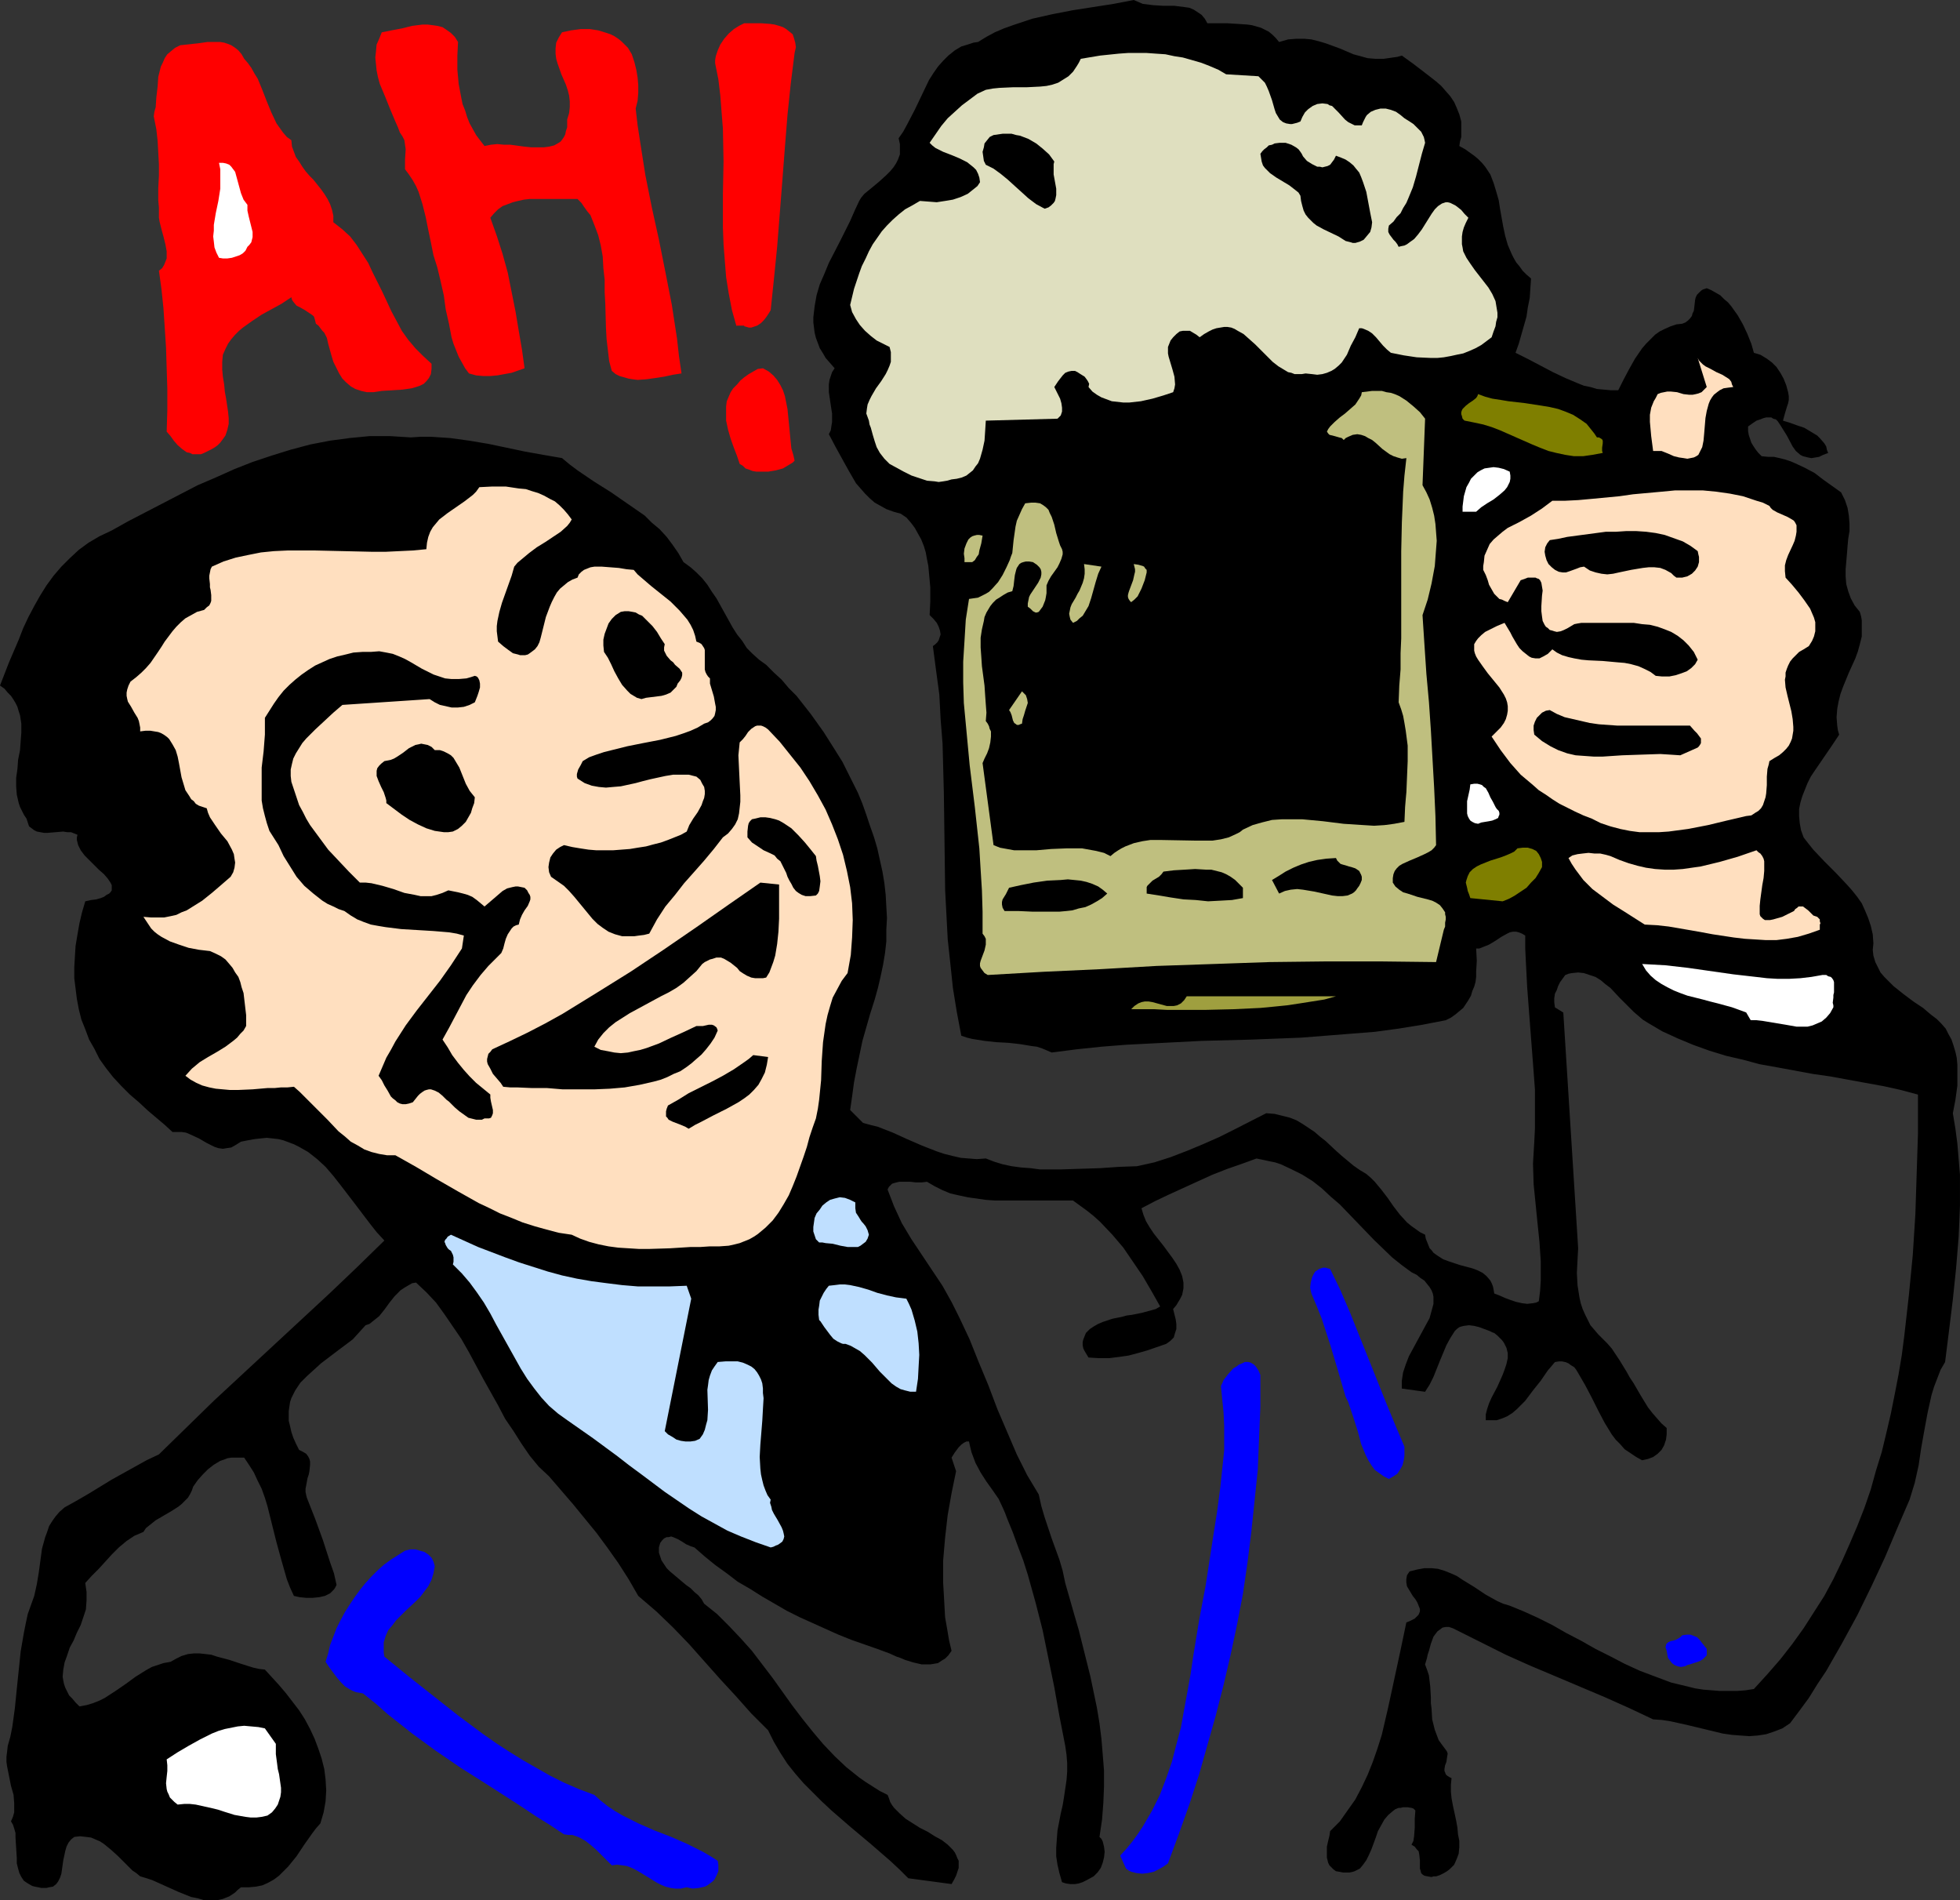 <?xml version="1.0" encoding="UTF-8" standalone="no"?>
<svg
   version="1.0"
   width="129.724mm"
   height="125.742mm"
   id="svg43"
   sodipodi:docname="Man with Beer 06.wmf"
   xmlns:inkscape="http://www.inkscape.org/namespaces/inkscape"
   xmlns:sodipodi="http://sodipodi.sourceforge.net/DTD/sodipodi-0.dtd"
   xmlns="http://www.w3.org/2000/svg"
   xmlns:svg="http://www.w3.org/2000/svg">
  <rect width="100%" height="100%" fill="#333333" stroke="none"/>
  <sodipodi:namedview
     id="namedview43"
     pagecolor="#ffffff"
     bordercolor="#000000"
     borderopacity="0.25"
     inkscape:showpageshadow="2"
     inkscape:pageopacity="0.0"
     inkscape:pagecheckerboard="0"
     inkscape:deskcolor="#d1d1d1"
     inkscape:document-units="mm" />
  <defs
     id="defs1">
    <pattern
       id="WMFhbasepattern"
       patternUnits="userSpaceOnUse"
       width="6"
       height="6"
       x="0"
       y="0" />
  </defs>
  <path
     style="fill:#000000;fill-opacity:1;fill-rule:evenodd;stroke:none"
     d="m 302.03,5.817 h 5.01 l 2.586,0.162 2.424,0.162 1.131,0.162 2.262,0.646 0.97,0.485 0.97,0.485 0.97,0.808 0.808,0.808 0.808,0.97 1.131,-0.323 1.131,-0.323 2.101,-0.162 h 1.939 l 1.778,0.162 1.939,0.485 1.616,0.485 3.555,1.293 3.394,1.454 1.778,0.485 1.778,0.485 1.939,0.162 h 2.101 l 2.262,-0.323 1.131,-0.162 1.131,-0.323 2.909,2.101 2.747,2.101 2.909,2.262 1.293,1.131 1.131,1.293 1.131,1.293 0.97,1.454 0.646,1.454 0.646,1.616 0.485,1.778 v 1.939 1.939 l -0.323,1.131 -0.162,1.131 1.454,0.808 1.131,0.808 1.131,0.808 0.97,0.808 0.97,0.97 0.808,0.97 0.646,0.97 0.646,0.97 0.808,2.101 0.646,2.101 0.646,2.262 0.323,2.101 0.808,4.525 0.485,2.262 0.646,2.262 0.97,2.262 0.485,0.97 0.646,1.131 0.808,0.97 0.808,1.131 0.97,0.97 1.131,0.97 -0.162,2.424 -0.162,2.424 -0.485,2.424 -0.323,2.262 -0.646,2.262 -0.646,2.262 -0.646,2.262 -0.808,2.262 3.232,1.616 6.141,3.232 3.07,1.454 3.07,1.293 1.616,0.646 1.616,0.323 1.616,0.485 1.778,0.162 1.778,0.162 h 1.778 l 1.293,-2.585 1.454,-2.747 1.454,-2.585 1.778,-2.585 0.97,-1.131 1.131,-1.131 1.131,-1.131 1.131,-0.808 1.293,-0.646 1.454,-0.646 1.454,-0.485 1.454,-0.162 0.808,-0.323 0.646,-0.485 0.485,-0.485 0.485,-0.646 0.162,-0.646 0.323,-0.646 0.162,-1.293 0.162,-1.454 0.162,-0.646 0.323,-0.646 0.485,-0.485 0.485,-0.485 0.485,-0.323 0.97,-0.323 1.131,0.485 1.131,0.646 1.131,0.646 0.97,0.97 0.97,0.808 0.808,0.97 1.616,2.262 1.293,2.262 1.131,2.424 0.97,2.424 0.646,2.262 1.616,0.485 1.616,0.97 1.293,0.97 1.131,1.131 0.97,1.454 0.808,1.454 0.646,1.616 0.485,1.778 0.162,0.97 v 0.97 l -0.162,0.808 -0.323,0.97 -0.485,1.616 -0.485,1.778 1.616,0.485 1.778,0.646 1.939,0.646 1.616,0.97 1.616,0.97 0.646,0.646 1.131,1.293 0.485,0.808 0.162,0.808 0.323,0.808 -1.293,0.485 -0.97,0.485 -0.97,0.162 -0.97,0.162 -0.808,-0.162 -0.646,-0.162 -0.646,-0.162 -0.646,-0.323 -1.131,-0.97 -0.808,-1.131 -1.454,-2.747 -0.808,-1.293 -0.808,-1.293 -0.646,-0.97 -0.485,-0.485 -0.646,-0.162 -0.485,-0.323 h -0.646 -0.646 l -0.646,0.162 -0.808,0.323 -0.97,0.323 -0.97,0.646 -1.131,0.808 v 1.131 l 0.162,0.97 0.323,0.97 0.323,0.97 0.485,0.808 0.646,0.97 0.646,0.808 0.808,0.808 1.616,0.162 h 1.454 l 1.454,0.323 1.293,0.323 1.454,0.485 1.131,0.485 2.424,1.131 2.424,1.293 2.101,1.616 2.262,1.616 2.262,1.616 0.97,1.939 0.646,1.939 0.323,1.939 0.162,1.939 v 1.939 l -0.323,1.939 -0.162,1.778 -0.162,2.101 -0.323,3.717 v 1.778 l 0.162,1.939 0.485,1.778 0.646,1.778 0.97,1.778 0.646,0.808 0.646,0.808 0.323,1.131 0.162,0.97 v 2.101 1.939 l -0.485,1.939 -0.485,1.778 -0.646,1.778 -1.616,3.555 -1.454,3.555 -0.646,1.778 -0.485,1.939 -0.323,1.778 -0.162,2.101 0.162,2.101 0.162,1.131 0.323,1.131 -1.939,2.909 -2.101,3.07 -2.101,3.07 -0.97,1.454 -0.808,1.616 -0.646,1.616 -0.646,1.616 -0.485,1.616 -0.323,1.616 v 1.778 l 0.162,1.778 0.323,1.778 0.646,1.778 1.131,1.454 1.293,1.616 2.747,2.909 1.454,1.454 1.454,1.454 2.747,2.909 1.293,1.454 1.293,1.616 1.131,1.616 0.808,1.778 0.808,1.939 0.646,1.939 0.485,2.101 0.162,2.262 -0.162,1.616 0.162,1.454 0.485,1.616 0.646,1.293 0.646,1.293 0.97,1.131 1.131,1.131 1.131,1.131 2.424,1.939 2.586,1.939 2.424,1.616 1.131,0.97 0.97,0.808 1.293,0.97 1.131,1.131 1.131,1.293 0.646,1.293 0.808,1.454 0.485,1.454 0.485,1.616 0.323,1.454 0.162,1.778 v 1.616 1.778 1.778 l -0.485,3.555 -0.646,3.393 0.646,3.878 0.485,3.717 0.323,3.878 0.323,3.878 v 3.878 3.878 l -0.162,4.04 -0.162,3.717 -0.646,7.918 -0.808,7.756 -0.97,7.918 -0.97,7.756 -1.131,1.939 -0.808,2.101 -0.808,2.101 -0.646,2.101 -0.97,4.363 -0.808,4.363 -0.808,4.525 -0.646,4.363 -0.97,4.363 -0.646,2.101 -0.646,2.101 -3.07,7.11 -3.07,7.272 -3.394,7.272 -3.555,7.272 -3.878,7.11 -3.878,6.787 -2.262,3.393 -2.101,3.393 -2.262,3.07 -2.424,3.232 -0.97,0.646 -0.97,0.646 -2.101,0.808 -1.939,0.646 -2.101,0.323 -2.101,0.162 -2.262,-0.162 -2.101,-0.162 -2.262,-0.323 -8.726,-2.101 -4.363,-0.97 -2.101,-0.323 -2.262,-0.162 -5.818,-2.747 -6.141,-2.747 -12.605,-5.333 -6.141,-2.585 -6.141,-2.747 -6.141,-3.07 -6.141,-3.07 -0.97,-0.485 -0.97,-0.323 h -0.808 l -0.808,0.162 -0.646,0.485 -0.646,0.485 -0.485,0.646 -0.485,0.646 -0.646,1.778 -0.485,1.778 -0.323,0.97 -0.162,0.808 -0.485,1.616 0.485,1.293 0.485,1.454 0.323,2.747 0.162,2.747 v 1.454 l 0.162,1.293 0.162,2.747 0.323,1.293 0.323,1.293 0.485,1.293 0.485,1.293 0.808,1.131 0.97,1.293 0.323,0.485 0.162,0.485 -0.162,0.97 -0.162,1.131 -0.323,0.808 -0.162,0.97 v 0.485 l 0.162,0.323 0.162,0.485 0.323,0.323 0.485,0.323 0.646,0.323 -0.162,1.616 v 1.778 l 0.162,1.616 0.323,1.778 0.808,3.717 0.323,1.778 0.162,1.778 0.323,1.616 v 1.616 l -0.162,1.616 -0.485,1.293 -0.646,1.454 -0.485,0.485 -0.646,0.646 -0.646,0.485 -0.808,0.485 -0.97,0.485 -0.97,0.323 h -0.646 l -0.485,0.162 -0.97,-0.162 -0.808,-0.162 -0.485,-0.323 -0.323,-0.323 -0.162,-0.646 -0.162,-0.485 v -0.646 -1.454 l -0.162,-1.454 -0.162,-0.808 -0.485,-0.485 -0.485,-0.646 -0.808,-0.485 0.485,-0.97 0.162,-1.131 0.162,-2.101 v -2.262 l 0.162,-2.101 -0.485,-0.485 -0.485,-0.162 -0.97,-0.162 h -1.131 l -0.646,0.162 h -0.485 l -0.808,0.323 -0.646,0.485 -1.131,0.97 -0.97,1.131 -0.808,1.454 -0.808,1.454 -0.485,1.454 -1.131,3.07 -0.646,1.454 -0.646,1.293 -0.808,1.131 -0.808,0.97 -0.646,0.323 -0.646,0.323 -0.485,0.162 -0.808,0.162 h -1.616 l -0.808,-0.162 -0.97,-0.162 -0.646,-0.485 -0.485,-0.485 -0.485,-0.485 -0.323,-0.646 -0.323,-1.293 v -1.454 -1.293 l 0.323,-1.454 0.323,-1.293 0.162,-1.131 2.424,-2.424 1.939,-2.747 1.939,-2.747 1.616,-3.07 1.454,-3.07 1.293,-3.232 1.131,-3.232 1.131,-3.555 1.616,-6.948 3.07,-14.22 1.454,-6.948 0.808,-0.323 0.646,-0.323 0.646,-0.323 0.323,-0.323 0.323,-0.323 0.323,-0.323 0.323,-0.808 v -0.646 l -0.323,-0.808 -0.323,-0.808 -0.485,-0.808 -0.646,-0.808 -0.485,-0.808 -0.485,-0.808 -0.485,-0.808 -0.162,-0.97 v -0.808 l 0.162,-0.97 0.646,-0.97 1.939,-0.485 1.778,-0.323 h 1.778 l 1.616,0.162 1.616,0.485 1.616,0.646 1.454,0.646 1.454,0.97 2.909,1.778 1.454,0.97 1.454,0.97 1.454,0.808 1.454,0.808 1.454,0.646 1.616,0.485 3.555,1.454 3.555,1.616 3.555,1.778 3.394,1.939 3.717,1.939 3.717,2.101 3.555,1.778 3.717,1.939 3.878,1.778 3.878,1.454 3.878,1.454 4.04,0.97 1.939,0.485 2.101,0.323 2.101,0.162 1.939,0.162 h 2.101 2.262 l 2.101,-0.162 2.101,-0.323 3.394,-3.717 3.232,-3.717 2.909,-3.717 2.909,-4.04 2.586,-4.04 2.586,-4.04 2.262,-4.201 2.101,-4.363 1.939,-4.363 1.939,-4.525 1.778,-4.525 1.616,-4.686 1.293,-4.686 1.454,-4.686 1.131,-4.686 1.131,-4.848 0.97,-4.848 0.97,-5.009 0.808,-4.848 0.646,-5.009 1.131,-10.019 0.97,-10.019 0.646,-10.18 0.323,-10.019 0.323,-10.019 v -9.857 l -4.202,-1.131 -4.363,-0.97 -8.888,-1.616 -4.363,-0.808 -4.525,-0.646 -8.726,-1.616 -4.525,-0.808 -4.202,-1.131 -4.202,-0.97 -4.202,-1.293 -4.04,-1.454 -3.878,-1.616 -3.878,-1.778 -3.555,-2.101 -1.293,-0.808 -1.131,-0.97 -1.131,-0.97 -1.131,-1.131 -2.424,-2.424 -2.262,-2.424 -1.293,-0.97 -1.131,-0.97 -1.293,-0.808 -1.454,-0.485 -1.454,-0.485 -1.454,-0.162 -1.616,0.162 -0.808,0.162 -0.808,0.323 -1.293,1.778 -0.485,0.97 -0.323,0.97 -0.485,0.97 -0.162,1.131 v 0.97 l 0.162,1.293 2.101,1.293 3.717,58.981 -0.162,2.909 -0.162,3.232 0.162,3.07 0.485,3.07 0.323,1.454 0.485,1.454 0.646,1.454 0.646,1.293 0.646,1.293 0.97,1.131 0.97,1.131 1.131,1.131 1.131,1.131 1.131,1.293 1.939,2.909 1.778,2.909 0.808,1.454 0.97,1.454 1.778,3.07 1.778,2.909 1.131,1.454 1.131,1.293 1.131,1.293 1.293,1.131 v 1.616 l -0.162,1.293 -0.485,1.454 -0.646,1.131 -0.97,0.97 -1.131,0.808 -1.293,0.485 -1.454,0.323 -1.454,-0.808 -1.454,-0.97 -1.454,-0.97 -1.131,-1.293 -1.131,-1.131 -0.97,-1.293 -1.778,-2.909 -1.616,-3.07 -1.616,-3.232 -1.616,-3.07 -1.778,-3.07 -0.485,-0.808 -0.485,-0.646 -0.808,-0.485 -0.646,-0.485 -0.808,-0.323 -0.808,-0.162 h -0.808 l -0.97,0.162 -0.808,0.97 -0.97,1.131 -1.778,2.585 -1.939,2.424 -1.939,2.585 -1.131,1.131 -0.97,0.97 -1.131,0.97 -1.293,0.808 -1.131,0.485 -1.454,0.485 h -1.293 -1.454 v -1.454 l 0.323,-1.293 0.485,-1.454 0.646,-1.454 1.454,-2.747 1.293,-2.909 0.485,-1.293 0.485,-1.454 0.323,-1.454 v -1.293 l -0.323,-1.293 -0.646,-1.293 -0.485,-0.646 -0.485,-0.485 -0.646,-0.646 -0.808,-0.646 -0.485,-0.162 -0.646,-0.323 -2.586,-0.97 -1.293,-0.323 -1.293,-0.162 -1.293,0.162 -0.646,0.162 -0.485,0.162 -0.646,0.485 -0.485,0.485 -1.131,1.778 -0.97,1.778 -0.808,1.939 -0.808,1.939 -1.616,4.04 -0.97,1.939 -1.131,1.778 -5.818,-0.808 v -0.97 -0.97 l 0.323,-2.101 0.646,-1.939 0.808,-2.101 2.101,-3.878 2.101,-3.878 0.97,-1.778 0.485,-1.778 0.485,-1.778 v -0.97 -0.808 l -0.162,-0.808 -0.323,-0.808 -0.485,-0.808 -0.646,-0.808 -0.646,-0.808 -0.97,-0.646 -0.97,-0.808 -1.293,-0.646 -2.424,-1.778 -2.424,-1.939 -4.525,-4.363 -4.363,-4.525 -4.202,-4.363 -2.262,-1.939 -2.262,-2.101 -2.262,-1.778 -2.586,-1.616 -2.586,-1.293 -2.747,-1.293 -1.454,-0.485 -1.616,-0.323 -1.454,-0.323 -1.616,-0.323 -3.555,1.293 -3.717,1.293 -3.717,1.454 -3.555,1.616 -7.434,3.393 -3.394,1.616 -3.394,1.778 0.485,1.616 0.646,1.616 0.97,1.616 0.97,1.454 2.424,3.07 2.262,3.07 0.97,1.454 0.808,1.454 0.646,1.616 0.323,1.616 v 0.808 0.646 l -0.162,0.808 -0.162,0.808 -0.485,0.97 -0.485,0.808 -0.485,0.808 -0.808,0.97 0.323,1.293 0.323,1.293 0.162,1.131 v 1.293 l -0.323,0.97 -0.323,1.131 -0.485,0.485 -0.323,0.323 -0.646,0.485 -0.485,0.323 -4.686,1.616 -2.262,0.646 -2.424,0.646 -2.262,0.323 -2.586,0.323 h -2.586 l -2.586,-0.162 -0.485,-0.808 -0.485,-0.808 -0.323,-0.646 -0.162,-0.808 v -0.808 l 0.162,-0.646 0.323,-0.808 0.323,-0.808 0.97,-0.97 0.97,-0.646 1.131,-0.646 1.131,-0.485 2.424,-0.808 2.424,-0.485 1.131,-0.323 1.293,-0.162 2.424,-0.485 2.424,-0.646 1.131,-0.323 1.131,-0.646 -2.101,-3.717 -2.262,-3.878 -2.424,-3.555 -2.424,-3.555 -2.747,-3.232 -3.07,-3.232 -1.616,-1.454 -1.616,-1.293 -1.778,-1.293 -1.778,-1.293 h -4.848 -4.848 -5.01 -4.848 l -2.262,-0.162 -2.262,-0.323 -2.262,-0.323 -2.262,-0.485 -2.101,-0.485 -1.939,-0.808 -1.939,-0.97 -1.939,-1.131 -1.293,0.162 h -1.454 l -1.454,-0.162 h -1.454 -1.293 l -0.646,0.162 -0.646,0.162 -0.485,0.162 -0.485,0.485 -0.323,0.323 -0.323,0.646 0.808,2.101 0.808,2.101 0.97,2.101 0.97,2.101 2.424,4.04 2.586,3.878 2.586,3.878 2.586,3.878 2.262,4.04 0.97,1.939 0.97,1.939 1.293,2.747 1.293,2.747 2.262,5.656 2.424,5.817 2.262,5.979 2.424,5.656 2.424,5.656 1.293,2.585 1.293,2.585 1.454,2.424 1.454,2.424 0.646,2.909 0.808,2.747 1.778,5.333 1.939,5.333 0.808,2.747 0.646,3.07 2.262,7.918 1.131,3.878 0.97,3.878 1.939,7.756 0.808,3.878 0.808,3.878 0.646,3.878 0.485,3.878 0.323,3.878 0.323,4.04 v 4.04 l -0.162,4.04 -0.323,4.201 -0.646,4.363 0.485,0.485 0.323,0.646 0.323,1.293 0.162,1.293 -0.162,1.454 -0.323,1.293 -0.485,1.293 -0.808,1.131 -0.97,0.97 -1.778,0.97 -0.97,0.485 -0.97,0.323 -0.97,0.162 h -1.131 l -1.131,-0.162 -0.97,-0.323 -0.646,-2.262 -0.485,-2.101 -0.323,-2.101 v -2.101 l 0.162,-2.262 0.162,-2.101 0.808,-4.201 0.485,-2.101 0.323,-1.939 0.646,-4.363 0.162,-2.101 v -2.101 l -0.162,-2.101 -0.323,-2.262 -1.454,-7.433 -1.293,-7.272 -1.454,-7.11 -1.454,-7.11 -1.778,-6.948 -1.939,-6.948 -1.131,-3.555 -1.293,-3.393 -1.293,-3.555 -1.454,-3.555 -0.485,-1.293 -0.485,-1.131 -1.131,-2.424 -1.454,-2.101 -1.616,-2.262 -1.454,-2.262 -1.293,-2.424 -0.485,-1.293 -0.485,-1.293 -0.323,-1.293 -0.323,-1.454 h -0.646 l -0.646,0.323 -0.646,0.485 -0.646,0.646 -0.97,1.293 -0.808,1.293 1.131,3.393 -1.131,5.494 -0.97,5.494 -0.646,5.656 -0.485,5.656 v 5.656 l 0.162,2.747 0.162,2.909 0.162,2.909 0.485,2.747 0.485,2.909 0.646,2.747 -0.808,1.131 -0.808,0.808 -0.808,0.485 -0.97,0.646 -0.97,0.162 -0.97,0.162 h -0.97 -1.131 l -2.101,-0.485 -2.101,-0.646 -1.131,-0.485 -0.97,-0.323 -1.778,-0.808 -3.07,-1.131 -3.232,-1.131 -3.232,-1.131 -3.232,-1.293 -6.464,-2.909 -3.232,-1.454 -3.232,-1.616 -3.07,-1.778 -3.07,-1.778 -3.07,-1.939 -3.07,-1.778 -2.747,-2.101 -2.909,-2.101 -2.586,-2.101 -2.586,-2.262 -0.485,-0.162 -0.485,-0.162 -1.131,-0.485 -0.97,-0.646 -1.131,-0.646 -1.131,-0.485 -0.485,-0.162 -0.646,0.162 h -0.485 l -0.646,0.323 -0.485,0.485 -0.485,0.646 -0.323,1.131 v 1.293 l 0.323,0.97 0.323,0.97 0.646,0.97 0.646,0.97 0.808,0.808 0.97,0.808 2.101,1.778 0.97,0.808 1.131,0.808 0.97,0.97 0.97,0.808 0.808,0.97 0.646,1.131 3.232,2.585 3.07,3.07 2.909,3.07 2.747,3.07 2.586,3.393 2.586,3.393 4.848,6.787 2.586,3.393 2.586,3.232 2.586,3.07 2.909,3.07 2.909,2.747 3.232,2.585 1.616,1.131 1.778,1.131 1.778,1.131 1.939,0.97 0.323,0.808 0.323,0.97 0.485,0.808 0.485,0.646 1.454,1.454 1.454,1.293 1.778,1.131 1.778,1.131 1.939,0.97 1.778,1.131 1.778,0.97 1.454,1.131 1.293,1.293 0.485,0.646 0.323,0.646 0.323,0.808 0.323,0.646 v 0.97 0.808 l -0.323,0.97 -0.323,0.97 -0.485,0.97 -0.646,1.131 -10.827,-1.454 -2.101,-2.101 -2.424,-2.262 -4.848,-4.201 -5.01,-4.201 -4.848,-4.201 -2.424,-2.262 -2.262,-2.262 -2.262,-2.262 -2.101,-2.424 -1.939,-2.424 -1.778,-2.747 -1.616,-2.747 -1.454,-2.909 -4.202,-4.201 -3.878,-4.363 -3.878,-4.201 -3.878,-4.363 -3.878,-4.363 -4.04,-4.201 -4.202,-4.04 -2.262,-1.939 -2.262,-1.939 -2.424,-4.201 -2.586,-4.04 -2.747,-3.878 -2.747,-3.717 -2.909,-3.555 -2.909,-3.555 -5.979,-6.948 -2.586,-2.424 -2.262,-2.747 -2.101,-3.07 -1.939,-3.07 -2.101,-3.07 -1.778,-3.393 -3.717,-6.625 -3.555,-6.625 -1.939,-3.393 -2.101,-3.07 -2.101,-3.07 -2.101,-2.909 -2.424,-2.585 -2.586,-2.424 -0.97,0.162 -1.131,0.646 -0.808,0.485 -0.97,0.646 -1.454,1.454 -1.293,1.616 -1.293,1.778 -1.293,1.616 -0.808,0.646 -0.808,0.646 -0.808,0.646 -0.97,0.323 -1.616,1.778 -1.616,1.778 -1.939,1.454 -1.939,1.454 -4.04,3.07 -1.778,1.616 -1.778,1.616 -1.616,1.616 -1.293,1.939 -0.485,0.97 -0.485,0.97 -0.323,0.97 -0.162,1.131 -0.162,1.131 v 1.293 1.131 l 0.323,1.293 0.323,1.454 0.485,1.454 0.646,1.454 0.808,1.616 0.97,0.485 0.808,0.485 0.485,0.646 0.323,0.646 0.162,0.646 v 0.808 l -0.162,1.616 -0.162,0.808 -0.323,0.97 -0.323,1.778 -0.162,0.808 v 0.808 l 0.162,0.808 0.162,0.646 2.101,5.333 1.939,5.333 1.778,5.494 0.97,2.747 0.646,2.909 -0.323,0.646 -0.323,0.485 -0.485,0.485 -0.485,0.485 -1.293,0.646 -1.454,0.323 -1.616,0.162 h -1.616 l -1.616,-0.162 -1.454,-0.323 -0.97,-2.101 -0.808,-2.101 -1.293,-4.525 -1.293,-4.686 -1.131,-4.525 -1.131,-4.525 -0.646,-2.101 -0.808,-2.262 -0.97,-1.939 -0.97,-2.101 -1.131,-1.778 -1.293,-1.939 h -1.131 -1.131 -0.97 l -0.97,0.162 -0.808,0.323 -0.97,0.323 -1.616,0.97 -1.454,1.131 -1.293,1.293 -1.293,1.454 -1.131,1.616 -0.323,0.97 -0.485,0.97 -0.485,0.808 -0.808,0.808 -0.808,0.808 -0.808,0.646 -1.778,1.131 -1.939,1.131 -1.939,1.131 -1.616,1.293 -0.808,0.646 -0.646,0.97 -1.131,0.485 -1.131,0.485 -1.939,1.293 -1.939,1.616 -1.778,1.778 -3.232,3.555 -1.778,1.778 -1.616,1.778 0.162,1.131 0.162,1.131 v 2.101 l -0.162,2.262 -0.646,1.939 -0.646,1.939 -0.97,1.939 -0.808,1.939 -0.97,1.778 -0.646,1.939 -0.646,1.778 -0.323,1.778 -0.162,1.778 0.162,0.97 0.162,0.808 0.323,0.97 0.485,0.97 0.485,0.97 0.808,0.808 0.808,0.97 0.97,0.97 1.778,-0.323 1.616,-0.485 1.616,-0.646 1.293,-0.646 2.747,-1.778 2.586,-1.778 2.424,-1.778 2.586,-1.616 1.454,-0.808 1.454,-0.485 1.454,-0.485 1.778,-0.323 1.454,-0.808 1.293,-0.646 1.616,-0.485 1.454,-0.162 h 1.454 l 1.454,0.162 1.454,0.162 1.454,0.485 3.07,0.808 1.454,0.485 1.454,0.485 3.07,0.97 1.454,0.323 1.454,0.162 1.778,1.939 1.778,1.939 1.778,2.101 1.616,2.101 1.616,2.101 1.454,2.262 1.293,2.424 1.131,2.424 0.97,2.585 0.808,2.424 0.646,2.585 0.323,2.585 0.162,2.747 -0.162,2.747 -0.485,2.747 -0.808,2.747 -1.131,1.293 -0.97,1.293 -1.939,2.747 -1.939,2.909 -2.101,2.585 -1.131,1.131 -1.131,1.131 -1.293,0.97 -1.454,0.808 -1.454,0.646 -1.616,0.323 -1.778,0.162 h -1.939 l -0.808,0.646 -0.646,0.646 -1.454,0.97 -1.616,0.646 -1.454,0.323 h -1.616 -1.616 l -1.616,-0.485 -1.616,-0.323 -3.232,-1.293 -3.232,-1.454 -3.232,-1.454 -1.454,-0.485 -1.616,-0.485 -0.97,-0.808 -0.97,-0.646 -1.778,-1.778 -1.778,-1.778 -1.778,-1.616 -1.778,-1.454 -0.97,-0.646 -1.131,-0.485 -1.131,-0.485 -1.293,-0.162 -1.454,-0.162 -1.454,0.162 -0.808,0.646 -0.646,0.808 -0.485,0.97 -0.323,1.131 -0.485,2.262 -0.323,2.262 -0.162,1.131 -0.323,0.97 -0.485,0.97 -0.485,0.646 -0.808,0.646 -0.97,0.162 -0.646,0.162 h -0.646 -0.646 L 9.534,472.012 8.726,471.851 8.08,471.689 6.949,471.043 5.979,470.397 5.333,469.427 4.848,468.457 4.525,467.326 4.202,466.034 v -1.293 L 4.04,462.155 3.878,459.57 V 458.439 L 3.555,457.308 3.232,456.338 2.747,455.53 3.232,454.399 3.555,453.268 v -1.131 -1.131 l -0.162,-2.101 -0.646,-2.262 -0.485,-2.424 -0.485,-2.424 -0.162,-1.131 v -1.293 l 0.162,-1.293 0.162,-1.454 0.646,-2.262 0.485,-2.424 0.646,-4.686 0.485,-4.848 0.485,-4.686 0.485,-4.686 0.808,-4.686 0.485,-2.424 0.485,-2.262 0.808,-2.262 0.808,-2.262 0.646,-2.909 0.485,-2.909 0.808,-5.979 0.808,-2.909 0.485,-1.293 0.485,-1.454 0.808,-1.293 0.808,-1.131 0.97,-1.131 1.293,-1.131 2.909,-1.616 3.07,-1.778 5.818,-3.555 5.818,-3.232 2.909,-1.616 3.07,-1.454 6.787,-6.625 6.949,-6.787 28.926,-26.824 6.949,-6.625 6.787,-6.625 -1.939,-2.101 -1.778,-2.262 -3.555,-4.686 -3.717,-4.848 -1.778,-2.262 -1.939,-2.262 -2.101,-1.939 -2.262,-1.778 -1.131,-0.646 -1.131,-0.646 -1.293,-0.646 -1.293,-0.485 -1.293,-0.485 -1.293,-0.323 -1.454,-0.162 -1.454,-0.162 -1.616,0.162 -1.454,0.162 -1.778,0.323 -1.616,0.323 -1.293,0.808 -1.131,0.646 -1.131,0.162 -0.97,0.162 -1.131,-0.162 -0.97,-0.323 -1.939,-0.97 -1.939,-1.131 -2.101,-0.97 -1.131,-0.485 -1.131,-0.162 H 44.278 43.147 l -1.939,-1.778 -2.101,-1.778 -2.101,-1.778 -2.262,-2.101 -2.262,-1.939 -2.101,-2.101 -2.101,-2.262 -1.778,-2.262 -1.616,-2.262 -1.293,-2.585 -1.293,-2.262 -0.97,-2.585 -0.97,-2.424 -0.646,-2.585 -0.485,-2.585 -0.323,-2.585 -0.323,-2.585 v -2.747 l 0.162,-2.747 0.162,-2.585 0.485,-2.909 0.485,-2.747 0.646,-2.747 0.808,-2.747 1.454,-0.323 1.293,-0.162 1.131,-0.323 0.808,-0.323 0.646,-0.485 0.646,-0.323 0.323,-0.323 0.323,-0.485 v -0.485 -0.323 -0.485 l -0.323,-0.646 -0.646,-0.97 -0.97,-1.131 -1.293,-1.131 -1.131,-1.131 -1.293,-1.293 -1.131,-1.131 -0.97,-1.293 -0.646,-1.293 -0.162,-0.646 -0.162,-0.646 v -0.646 l 0.162,-0.646 -0.808,-0.323 -0.808,-0.323 h -0.97 l -0.97,-0.162 -3.878,0.323 H 10.989 L 9.211,207.97 8.565,207.647 7.918,207.162 7.272,206.677 6.949,205.708 6.626,204.738 5.979,203.768 5.494,202.799 5.01,201.829 4.686,200.86 4.202,198.759 4.04,196.658 v -2.101 l 0.323,-2.262 0.162,-2.262 0.485,-2.424 0.162,-2.262 0.162,-2.101 v -2.262 L 5.01,178.883 4.686,177.914 4.363,176.782 3.878,175.813 3.394,175.005 2.747,174.035 1.939,173.227 1.131,172.258 0,171.45 l 2.262,-5.817 2.424,-5.656 1.131,-2.909 1.293,-2.747 1.454,-2.747 1.454,-2.585 1.616,-2.585 1.778,-2.424 1.939,-2.262 2.101,-2.101 2.262,-2.101 2.424,-1.778 2.747,-1.616 3.07,-1.454 4.04,-2.262 4.363,-2.262 8.726,-4.525 4.363,-2.262 4.525,-1.939 4.686,-2.101 4.525,-1.778 4.848,-1.616 4.686,-1.454 4.848,-1.293 5.01,-0.97 4.848,-0.646 5.01,-0.485 h 2.586 2.586 l 2.586,0.162 2.586,0.162 2.424,-0.162 h 2.586 l 2.424,0.162 2.424,0.162 4.686,0.646 4.848,0.808 9.211,1.939 4.525,0.808 4.686,0.808 1.939,1.616 1.939,1.454 4.04,2.747 4.363,2.747 4.202,2.909 2.101,1.454 2.101,1.454 1.778,1.778 1.939,1.616 1.778,1.939 1.454,1.939 1.454,2.101 1.293,2.262 1.778,1.293 1.454,1.293 1.454,1.454 1.293,1.616 1.131,1.778 1.131,1.616 4.04,7.272 1.131,1.778 1.293,1.616 1.131,1.778 1.454,1.454 1.616,1.454 1.778,1.293 1.939,1.939 1.939,1.778 1.778,2.101 1.939,1.939 3.555,4.525 3.232,4.525 3.07,4.848 1.616,2.585 1.293,2.585 1.293,2.585 1.293,2.585 1.131,2.747 0.97,2.747 0.97,2.909 0.97,2.747 0.808,2.747 0.646,2.909 0.646,2.909 0.485,2.909 0.323,2.909 0.162,2.909 0.162,2.909 -0.162,2.909 v 2.909 l -0.323,2.909 -0.485,2.909 -0.646,3.07 -0.646,2.747 -0.808,2.909 -1.131,3.555 -0.97,3.393 -0.97,3.393 -1.454,6.948 -0.646,3.393 -0.485,3.555 -0.485,3.393 3.232,3.232 1.778,0.485 1.939,0.485 3.717,1.454 3.555,1.616 3.717,1.616 3.717,1.454 1.939,0.646 1.939,0.485 2.101,0.485 1.939,0.162 2.101,0.162 2.262,-0.162 2.101,0.808 2.101,0.646 2.262,0.485 2.424,0.323 2.262,0.162 2.424,0.323 h 5.01 l 5.01,-0.162 5.01,-0.162 4.686,-0.323 4.525,-0.162 4.363,-0.97 4.04,-1.293 4.202,-1.616 3.878,-1.616 4.04,-1.778 3.878,-1.939 7.918,-4.04 2.101,0.162 1.939,0.485 1.939,0.485 1.616,0.646 1.616,0.97 1.454,0.97 1.454,0.97 1.293,1.131 1.454,1.131 2.586,2.424 1.454,1.293 2.909,2.424 1.616,1.131 1.616,0.97 1.131,0.97 0.97,0.97 1.616,1.939 1.616,2.101 1.454,2.101 1.616,2.101 1.778,1.939 0.97,0.808 1.131,0.808 1.131,0.808 1.293,0.646 0.162,0.97 0.323,0.808 0.323,0.808 0.323,0.808 0.485,0.485 0.485,0.646 1.131,0.808 1.293,0.808 1.293,0.485 2.909,0.97 3.07,0.808 1.293,0.485 1.293,0.646 0.97,0.808 0.97,1.131 0.323,0.646 0.323,0.808 0.162,0.808 0.162,0.97 1.293,0.485 1.454,0.646 1.293,0.485 1.454,0.485 1.454,0.323 1.293,0.162 1.454,-0.162 0.808,-0.162 0.646,-0.323 0.323,-2.585 0.162,-2.585 v -2.424 -2.424 l -0.323,-4.848 -0.485,-4.686 -0.485,-4.848 -0.485,-4.848 -0.162,-5.171 0.162,-2.747 0.162,-2.747 0.162,-3.232 v -3.393 -6.464 l -0.485,-6.464 -0.485,-6.302 -0.97,-12.766 -0.323,-6.302 -0.162,-3.393 v -3.232 l -0.808,-0.485 -0.808,-0.323 -0.646,-0.162 h -0.808 l -0.808,0.162 -0.646,0.323 -1.454,0.808 -1.454,0.97 -1.616,0.97 -1.616,0.646 -0.808,0.323 h -0.808 l 0.162,3.07 -0.162,2.747 v 1.293 l -0.162,1.293 -0.323,1.131 -0.485,1.131 -0.323,1.131 -0.646,1.131 -0.646,0.97 -0.646,0.97 -0.97,0.808 -0.97,0.808 -1.131,0.808 -1.293,0.646 -5.818,1.131 -5.979,0.97 -5.979,0.808 -6.141,0.485 -6.141,0.485 -6.141,0.485 -12.443,0.485 -12.443,0.323 -12.605,0.646 -6.302,0.323 -6.141,0.485 -6.141,0.646 -6.302,0.808 -1.131,-0.485 -1.131,-0.485 -1.454,-0.485 -1.293,-0.162 -2.909,-0.485 -2.909,-0.323 -3.07,-0.162 -2.909,-0.323 -3.07,-0.485 -1.293,-0.323 -1.454,-0.485 -1.131,-5.979 -0.97,-5.979 -0.646,-6.141 -0.646,-5.979 -0.323,-6.141 -0.323,-6.141 -0.162,-12.281 -0.162,-12.119 -0.323,-12.281 -0.485,-6.141 -0.323,-6.141 -0.808,-5.979 -0.808,-6.141 0.646,-0.485 0.485,-0.485 0.323,-0.485 0.162,-0.485 0.323,-0.97 -0.162,-0.97 -0.323,-0.97 -0.485,-0.97 -0.808,-0.97 -0.97,-0.97 0.162,-3.393 v -3.555 l -0.323,-3.555 -0.162,-1.778 -0.323,-1.616 -0.323,-1.778 -0.485,-1.616 -0.646,-1.616 -0.808,-1.454 -0.808,-1.454 -0.97,-1.293 -1.131,-1.293 -1.454,-0.97 -1.778,-0.485 -1.778,-0.646 -1.454,-0.808 -1.454,-0.808 -1.293,-1.131 -1.131,-1.131 -1.131,-1.293 -1.131,-1.293 -1.778,-3.07 -1.616,-2.909 -1.778,-3.232 -1.616,-3.07 0.485,-0.97 0.162,-1.131 0.162,-0.97 v -0.97 -1.131 l -0.162,-0.97 -0.646,-4.363 V 96.148 l 0.162,-1.131 0.323,-0.97 0.323,-0.97 0.646,-0.97 -1.131,-1.293 -1.131,-1.293 -0.646,-1.131 -0.808,-1.293 -0.485,-1.293 -0.485,-1.293 -0.323,-1.293 -0.162,-1.293 -0.162,-1.293 v -1.293 l 0.323,-2.747 0.485,-2.747 0.808,-2.747 1.131,-2.585 1.131,-2.747 2.747,-5.333 1.293,-2.585 1.293,-2.585 1.131,-2.585 1.131,-2.424 0.485,-0.808 0.808,-0.97 1.778,-1.454 1.939,-1.616 1.778,-1.616 0.97,-0.97 0.808,-0.97 0.646,-0.97 0.485,-0.97 0.485,-1.293 v -1.293 -1.293 l -0.323,-1.454 1.131,-1.616 0.97,-1.778 1.939,-3.717 1.778,-3.717 1.778,-3.717 1.131,-1.778 1.131,-1.616 1.293,-1.454 1.293,-1.293 1.616,-1.293 1.616,-0.97 2.101,-0.646 0.97,-0.323 1.131,-0.162 2.101,-1.293 2.101,-1.131 2.262,-0.97 2.262,-0.808 2.424,-0.808 2.424,-0.808 5.01,-1.131 5.01,-0.97 5.171,-0.808 5.171,-0.808 L 283.608,0 l 1.131,0.485 1.131,0.485 2.586,0.323 2.586,0.162 h 2.747 l 2.586,0.323 1.131,0.162 1.131,0.485 0.97,0.646 0.97,0.646 0.808,0.97 z"
     id="path1" />
  <path
     style="fill:#ff0000;fill-opacity:1;fill-rule:evenodd;stroke:none"
     d="m 198.768,13.251 -0.485,3.878 -0.485,3.878 -0.808,7.756 -0.646,8.08 -0.646,8.403 -1.293,16.482 -0.808,8.08 -0.808,7.756 -0.485,0.808 -0.646,0.97 -0.646,0.808 -0.646,0.646 -0.97,0.646 -0.97,0.323 -0.485,0.162 h -0.646 l -0.485,-0.162 -0.646,-0.162 v -0.162 h -1.939 v 0.162 l -1.131,-4.04 -0.808,-4.201 -0.646,-4.04 -0.323,-4.04 -0.323,-4.201 -0.162,-4.201 v -8.241 l 0.162,-8.241 -0.162,-8.241 -0.323,-4.04 -0.323,-4.201 -0.485,-4.04 -0.808,-4.04 v -0.808 l 0.162,-0.97 0.485,-1.454 0.646,-1.454 0.97,-1.454 1.131,-1.293 1.293,-1.131 1.293,-0.808 1.293,-0.646 h 4.202 l 2.262,0.162 1.131,0.162 1.131,0.323 0.97,0.323 0.808,0.485 0.808,0.646 0.808,0.646 0.323,0.97 0.323,1.131 0.162,1.131 z"
     id="path2" />
  <path
     style="fill:#ff0000;fill-opacity:1;fill-rule:evenodd;stroke:none"
     d="m 114.574,10.504 -0.162,3.393 v 3.555 l 0.323,3.555 0.646,3.393 0.323,1.616 0.646,1.616 0.485,1.616 0.646,1.616 0.808,1.454 0.808,1.454 0.97,1.293 1.131,1.454 1.616,-0.323 1.616,-0.162 1.616,0.162 h 1.616 l 3.555,0.485 1.616,0.162 h 1.616 1.616 l 1.293,-0.162 1.293,-0.323 1.131,-0.646 0.485,-0.323 0.485,-0.646 0.323,-0.485 0.323,-0.646 0.162,-0.808 0.323,-0.97 v -0.808 -1.131 l 0.485,-1.616 0.162,-1.454 v -1.454 l -0.162,-1.454 -0.323,-1.293 -0.485,-1.454 -1.131,-2.585 -0.97,-2.747 -0.323,-1.131 -0.162,-1.293 v -1.293 l 0.162,-1.454 0.646,-1.293 0.808,-1.293 2.262,-0.485 2.424,-0.323 h 2.262 l 2.101,0.323 2.101,0.646 0.97,0.323 0.97,0.485 0.97,0.646 0.808,0.646 0.808,0.808 0.808,0.808 0.97,1.616 0.646,1.939 0.485,1.939 0.323,1.939 0.162,1.939 v 1.939 l -0.162,1.939 -0.485,1.939 0.485,4.201 0.646,4.201 1.293,8.241 1.616,8.08 1.778,8.08 1.616,8.08 1.616,8.241 1.293,8.403 0.485,4.363 0.646,4.363 -2.101,0.323 -2.262,0.485 -2.101,0.323 -2.262,0.323 -2.262,0.162 -1.293,-0.162 -0.97,-0.162 -1.131,-0.323 -1.131,-0.323 -0.97,-0.485 -0.97,-0.808 -0.646,-2.424 -0.323,-2.747 -0.323,-2.747 -0.162,-2.909 -0.162,-5.979 -0.162,-2.909 v -3.07 l -0.323,-2.909 -0.162,-2.909 -0.485,-2.747 -0.646,-2.585 -0.97,-2.585 -0.97,-2.424 -0.808,-0.97 -0.808,-1.131 -0.646,-0.97 -0.97,-0.97 h -2.909 -3.07 -2.909 -3.07 l -1.454,0.162 -1.454,0.323 -1.293,0.323 -1.293,0.485 -1.293,0.485 -1.131,0.808 -0.97,0.97 -0.97,1.131 1.616,4.525 1.454,4.525 1.293,4.686 0.97,4.848 0.97,4.848 0.808,4.848 0.808,4.686 0.646,4.686 -3.232,1.131 -1.778,0.323 -1.778,0.323 -1.778,0.162 h -1.778 l -1.778,-0.162 -1.778,-0.485 -0.97,-1.293 -0.808,-1.454 -0.808,-1.454 -0.646,-1.616 -0.646,-1.616 -0.485,-1.616 -0.646,-3.393 -0.808,-3.555 -0.485,-3.555 -0.808,-3.555 -0.808,-3.393 -0.97,-3.07 -0.646,-3.232 -0.646,-3.07 -0.646,-3.232 -0.808,-3.232 -0.97,-3.07 -0.646,-1.454 -0.808,-1.454 -0.97,-1.454 -0.97,-1.293 v -1.131 -1.293 l 0.162,-2.585 -0.162,-1.131 -0.162,-1.131 -0.485,-0.97 -0.323,-0.485 -0.323,-0.485 -0.485,-1.293 -0.646,-1.454 -1.293,-3.07 -1.293,-3.232 -1.293,-3.07 -0.485,-1.778 -0.323,-1.616 -0.162,-1.616 -0.162,-1.616 0.162,-1.454 0.162,-1.778 0.646,-1.454 0.646,-1.616 2.424,-0.485 2.586,-0.485 2.586,-0.646 2.586,-0.323 h 1.293 l 1.293,0.162 1.131,0.162 1.293,0.323 0.97,0.646 1.131,0.808 0.97,0.97 z"
     id="path3" />
  <path
     style="fill:#ff0000;fill-opacity:1;fill-rule:evenodd;stroke:none"
     d="m 72.882,35.066 0.162,1.616 0.485,1.293 0.485,1.293 0.808,1.131 0.808,1.293 0.808,1.131 0.97,1.131 0.97,0.97 1.939,2.424 0.808,1.131 0.808,1.293 0.646,1.293 0.485,1.454 0.323,1.454 v 1.616 l 2.262,1.778 1.939,1.778 1.616,2.101 1.454,2.262 1.454,2.262 1.131,2.424 2.424,4.848 2.262,4.848 1.293,2.424 1.293,2.424 1.616,2.262 1.778,2.101 1.939,1.939 2.101,1.939 v 1.293 l -0.162,1.293 -0.485,0.97 -0.646,0.808 -0.646,0.646 -0.97,0.485 -0.97,0.323 -1.131,0.323 -2.262,0.323 -2.586,0.162 -2.586,0.162 -2.101,0.323 H 91.789 L 90.334,97.764 88.88,97.279 l -1.131,-0.646 -1.131,-0.97 -0.97,-0.97 -0.808,-1.293 -0.646,-1.293 -0.808,-1.616 -0.485,-1.616 -0.808,-2.909 -0.323,-1.454 -0.646,-1.293 -0.485,-0.485 -0.485,-0.646 -0.485,-0.646 -0.646,-0.485 -0.162,-0.646 -0.162,-0.646 -0.162,-0.485 -0.323,-0.323 -0.97,-0.646 -0.97,-0.646 -1.131,-0.646 -0.97,-0.485 -0.808,-0.97 -0.323,-0.485 -0.162,-0.646 -2.424,1.616 -5.01,2.747 -2.424,1.616 -2.262,1.616 -0.97,0.808 -0.97,0.97 -0.97,1.131 -0.808,1.131 -0.646,1.293 -0.646,1.454 -0.162,1.778 v 1.939 l 0.162,1.778 0.323,1.939 0.162,1.778 0.323,1.778 0.485,3.232 0.162,1.616 v 1.454 l -0.323,1.454 -0.485,1.454 -0.808,1.131 -0.485,0.646 -0.646,0.646 -0.646,0.485 -0.808,0.485 -0.97,0.485 -0.97,0.485 -0.808,0.323 h -0.808 -0.646 -0.646 l -0.646,-0.323 -0.808,-0.162 -1.131,-0.808 -1.131,-0.97 -0.97,-1.131 -0.808,-1.131 -0.97,-1.131 0.162,-5.333 v -5.333 l -0.162,-5.171 -0.162,-5.171 -0.323,-5.009 -0.323,-4.848 -0.485,-4.686 -0.646,-4.686 0.808,-0.646 0.485,-0.808 0.323,-0.808 0.323,-0.808 v -0.808 -0.97 l -0.323,-1.778 -0.485,-1.939 -0.485,-1.778 -0.485,-1.939 -0.162,-0.97 V 53.649 51.871 l -0.162,-1.778 v -3.07 l 0.162,-3.07 v -2.909 l -0.162,-2.909 -0.162,-2.909 -0.323,-2.909 -0.323,-1.616 -0.323,-1.616 0.162,-1.131 0.323,-1.131 0.162,-2.424 0.323,-2.747 0.162,-2.424 0.323,-1.293 0.323,-1.293 0.485,-0.97 0.485,-1.131 0.646,-0.97 0.97,-0.808 0.97,-0.808 1.293,-0.646 4.525,-0.485 2.262,-0.323 h 2.101 1.131 l 0.97,0.162 0.97,0.323 0.808,0.323 0.97,0.646 0.808,0.646 0.808,0.97 0.646,1.131 0.97,1.131 0.808,1.131 0.808,1.454 0.808,1.293 1.131,2.747 1.131,2.909 1.131,2.747 1.293,2.747 0.808,1.131 0.808,1.131 0.97,1.131 z"
     id="path4" />
  <path
     style="fill:#dfdfbf;fill-opacity:1;fill-rule:evenodd;stroke:none"
     d="m 314.796,19.068 0.808,0.808 0.808,0.808 0.485,0.97 0.485,1.131 0.808,2.262 0.646,2.262 0.323,0.97 0.485,0.808 0.485,0.808 0.808,0.646 0.808,0.323 0.97,0.162 h 0.485 l 0.646,-0.162 0.646,-0.162 0.808,-0.323 0.485,-1.131 0.646,-1.131 0.808,-0.808 1.131,-0.808 1.131,-0.485 1.293,-0.162 1.293,0.162 0.485,0.323 0.646,0.162 0.808,0.808 0.808,0.808 1.616,1.778 0.808,0.646 0.97,0.485 0.646,0.323 h 0.485 0.646 0.646 l 0.323,-0.808 0.323,-0.646 0.323,-0.646 0.323,-0.485 0.97,-0.808 1.131,-0.485 1.293,-0.323 h 1.293 l 1.293,0.323 1.293,0.485 1.131,0.808 0.97,0.808 1.293,0.808 0.97,0.646 0.97,0.97 0.97,0.97 0.646,1.293 0.162,0.646 0.162,0.808 -0.808,2.747 -1.454,5.656 -0.808,2.747 -1.131,2.747 -0.485,1.131 -0.808,1.293 -0.646,1.293 -0.97,0.97 -0.808,1.131 -1.131,0.97 -0.162,0.808 v 0.808 l 0.323,0.646 0.485,0.646 0.485,0.646 0.485,0.485 0.485,0.646 0.323,0.646 0.646,-0.162 0.808,-0.162 0.646,-0.323 0.646,-0.485 1.131,-0.808 0.97,-1.131 0.97,-1.293 0.808,-1.293 1.616,-2.585 0.808,-1.131 0.808,-0.808 0.97,-0.646 0.485,-0.162 0.485,-0.162 h 0.485 l 0.646,0.162 0.646,0.323 0.646,0.323 0.646,0.485 0.808,0.646 0.808,0.97 0.97,0.97 -0.646,1.293 -0.485,1.131 -0.323,1.131 -0.162,1.131 v 0.97 0.97 l 0.162,0.808 0.162,0.97 0.808,1.616 0.97,1.454 1.131,1.616 1.131,1.454 1.131,1.454 1.131,1.454 0.97,1.616 0.808,1.778 0.162,0.97 0.162,0.97 0.162,0.97 v 1.131 l -0.323,1.131 -0.162,1.131 -0.485,1.293 -0.485,1.454 -1.293,0.97 -1.293,0.97 -1.454,0.808 -1.454,0.646 -1.616,0.646 -1.616,0.323 -1.454,0.323 -1.778,0.323 -1.616,0.162 h -1.616 l -3.555,-0.162 -3.232,-0.485 -3.232,-0.646 -0.97,-0.808 -0.97,-0.97 -1.778,-2.101 -0.97,-0.97 -0.97,-0.646 -1.131,-0.485 -0.485,-0.162 h -0.646 l -0.97,2.262 -1.131,2.101 -0.97,2.262 -0.646,0.97 -0.646,0.97 -0.808,0.808 -0.97,0.808 -0.808,0.485 -1.131,0.485 -1.131,0.323 -1.293,0.162 -1.293,-0.162 -1.616,-0.162 -0.97,0.162 h -0.808 -0.97 l -0.808,-0.323 -0.808,-0.162 -0.808,-0.485 -1.616,-0.97 -1.454,-1.131 -1.454,-1.454 -2.909,-2.909 -1.454,-1.293 -1.454,-1.293 -1.454,-0.808 -0.808,-0.485 -0.808,-0.323 -0.97,-0.162 h -0.808 l -0.97,0.162 -0.97,0.162 -0.97,0.323 -0.97,0.485 -1.131,0.646 -1.131,0.808 -0.808,-0.646 -0.808,-0.485 -0.808,-0.485 h -0.97 -0.808 l -0.808,0.162 -0.808,0.646 -0.808,0.808 -0.646,0.808 -0.323,0.808 -0.323,0.808 v 0.646 0.97 l 0.162,0.808 0.485,1.616 0.485,1.616 0.485,1.778 0.162,1.939 -0.162,0.97 -0.323,0.97 -2.424,0.808 -2.747,0.808 -2.909,0.646 -2.909,0.323 h -1.454 l -1.454,-0.162 -1.454,-0.162 -1.293,-0.485 -1.293,-0.485 -1.131,-0.646 -1.131,-0.808 -0.97,-1.131 0.162,-0.808 -0.323,-0.646 -0.323,-0.485 -0.485,-0.646 -1.293,-0.808 -0.485,-0.323 -0.646,-0.323 h -0.808 l -0.808,0.162 -0.808,0.323 -0.646,0.646 -1.131,1.454 -0.97,1.454 0.485,0.97 0.485,0.97 0.485,0.97 0.323,1.131 0.162,1.131 v 0.97 l -0.162,0.485 -0.162,0.485 -0.323,0.323 -0.485,0.485 -17.938,0.485 -0.162,2.585 -0.162,2.424 -0.485,2.262 -0.323,1.131 -0.323,1.131 -0.485,1.131 -0.646,0.808 -0.646,0.97 -0.808,0.646 -0.808,0.646 -1.131,0.485 -1.293,0.323 -1.293,0.162 -1.131,0.323 -0.97,0.162 -1.131,0.162 -0.97,-0.162 -1.939,-0.162 -1.939,-0.646 -1.939,-0.646 -1.939,-0.97 -3.555,-1.939 -0.646,-0.646 -0.646,-0.646 -1.131,-1.454 -0.808,-1.454 -0.485,-1.454 -0.485,-1.616 -0.485,-1.778 -0.323,-0.808 -0.162,-0.97 -0.646,-1.778 0.162,-1.293 0.162,-0.97 0.485,-1.131 0.485,-0.97 1.131,-1.939 1.293,-1.778 1.131,-1.778 0.485,-0.97 0.485,-1.131 0.323,-0.97 v -1.293 -1.131 l -0.323,-1.293 -1.616,-0.808 -1.616,-0.808 -1.454,-1.131 -1.454,-1.293 -1.293,-1.454 -0.97,-1.454 -0.97,-1.778 -0.485,-1.778 0.97,-4.04 1.293,-3.878 0.646,-1.778 0.97,-1.939 0.808,-1.778 0.97,-1.778 1.131,-1.616 1.131,-1.616 1.293,-1.454 1.454,-1.454 1.454,-1.293 1.616,-1.293 1.778,-0.97 1.939,-1.131 2.101,0.162 2.101,0.162 2.101,-0.323 1.939,-0.323 1.939,-0.646 1.778,-0.808 0.808,-0.646 0.808,-0.646 0.808,-0.646 0.646,-0.97 -0.162,-1.131 -0.323,-0.97 -0.485,-0.97 -0.646,-0.646 -0.808,-0.646 -0.808,-0.646 -1.939,-0.97 -1.939,-0.808 -2.101,-0.808 -1.939,-0.97 -0.808,-0.646 -0.646,-0.646 1.454,-2.101 1.454,-2.101 1.616,-1.939 1.778,-1.616 1.778,-1.616 1.939,-1.454 1.939,-1.454 2.101,-0.97 1.778,-0.323 1.616,-0.162 3.555,-0.162 h 3.394 l 3.232,-0.162 1.616,-0.162 1.454,-0.323 1.454,-0.485 1.293,-0.808 1.293,-0.808 1.131,-1.131 0.97,-1.454 0.485,-0.808 0.485,-0.97 4.848,-0.808 4.686,-0.485 2.262,-0.162 h 2.424 2.262 l 2.262,0.162 2.424,0.162 2.262,0.485 2.101,0.323 2.262,0.646 2.262,0.646 2.101,0.808 2.262,0.97 1.939,1.131 z"
     id="path5" />
  <path
     style="fill:#000000;fill-opacity:1;fill-rule:evenodd;stroke:none"
     d="m 263.731,40.398 -0.162,0.646 v 0.808 1.778 l 0.646,3.555 v 0.808 0.808 l -0.162,0.808 -0.162,0.646 -0.323,0.485 -0.646,0.646 -0.646,0.485 -0.97,0.323 -2.101,-1.131 -1.939,-1.454 -3.394,-3.07 -1.778,-1.616 -1.778,-1.454 -1.778,-1.293 -1.939,-0.97 -0.485,-0.97 -0.162,-1.131 -0.162,-1.131 0.323,-1.131 0.162,-0.97 0.646,-0.808 0.646,-0.808 0.97,-0.485 1.131,-0.162 1.131,-0.162 h 1.131 1.131 l 1.131,0.323 0.97,0.162 2.101,0.808 1.939,1.131 1.616,1.293 1.616,1.454 z"
     id="path6" />
  <path
     style="fill:#000000;fill-opacity:1;fill-rule:evenodd;stroke:none"
     d="m 334.188,38.944 1.293,0.485 1.131,0.485 0.97,0.646 0.97,0.808 0.646,0.808 0.808,0.97 0.485,1.131 0.485,1.293 0.808,2.424 0.485,2.585 0.485,2.585 0.485,2.424 -0.162,1.293 -0.323,1.131 -0.808,0.97 -0.808,0.97 -0.97,0.485 -1.131,0.323 h -0.646 l -0.485,-0.162 -0.646,-0.162 -0.646,-0.162 -1.778,-1.131 -3.717,-1.778 -1.778,-0.97 -0.808,-0.646 -0.646,-0.646 -0.646,-0.646 -0.646,-0.808 -0.485,-0.97 -0.323,-1.131 -0.323,-1.293 -0.162,-1.293 -0.485,-0.808 -0.808,-0.646 -1.454,-1.131 -1.616,-0.97 -1.616,-0.97 -1.616,-1.131 -0.646,-0.646 -0.646,-0.646 -0.485,-0.646 -0.323,-0.97 -0.162,-0.97 -0.162,-0.97 0.485,-0.646 0.485,-0.485 0.646,-0.485 0.485,-0.485 0.808,-0.162 0.646,-0.323 1.293,-0.162 h 1.454 l 1.454,0.485 1.131,0.646 0.646,0.485 0.485,0.646 0.323,0.485 0.323,0.646 0.97,1.131 1.293,0.808 0.646,0.323 0.646,0.323 h 0.646 l 0.646,0.162 0.646,-0.162 0.646,-0.162 0.646,-0.323 0.485,-0.646 0.485,-0.646 z"
     id="path7" />
  <path
     style="fill:#ffdfbf;fill-opacity:1;fill-rule:evenodd;stroke:none"
     d="m 433.572,96.794 -1.293,0.162 -1.131,0.162 -0.97,0.485 -0.646,0.485 -0.808,0.646 -0.485,0.646 -0.485,0.808 -0.323,0.808 -0.485,1.778 -0.323,1.778 -0.162,1.939 -0.162,1.939 -0.162,1.778 -0.323,1.616 -0.323,0.646 -0.323,0.646 -0.323,0.646 -0.485,0.323 -0.646,0.323 -0.808,0.162 -0.808,0.162 -0.97,-0.162 -1.131,-0.162 -1.293,-0.323 -1.454,-0.646 -1.616,-0.646 h -2.101 l -0.485,-3.717 -0.162,-1.778 -0.162,-1.778 v -1.778 l 0.323,-1.778 0.646,-1.616 0.485,-0.808 0.485,-0.97 0.808,-0.323 0.808,-0.162 0.808,-0.162 h 0.808 l 1.616,0.162 1.616,0.485 1.454,0.162 h 0.808 l 0.808,-0.162 0.646,-0.162 0.808,-0.323 0.646,-0.646 0.646,-0.646 -2.262,-7.272 0.323,0.646 0.485,0.485 0.485,0.485 0.646,0.485 1.293,0.646 1.454,0.808 1.454,0.646 1.293,0.808 0.485,0.323 0.485,0.646 0.162,0.646 z"
     id="path8" />
  <path
     style="fill:#ff0000;fill-opacity:1;fill-rule:evenodd;stroke:none"
     d="m 198.768,115.216 -0.485,0.485 -0.808,0.485 -1.616,0.97 -1.778,0.485 -1.939,0.323 h -1.939 -0.97 l -0.97,-0.162 -0.808,-0.323 -0.97,-0.323 -0.646,-0.646 -0.808,-0.485 -0.646,-1.939 -0.808,-2.101 -0.808,-2.262 -0.646,-2.262 -0.485,-2.262 v -1.293 -1.131 -1.131 l 0.162,-1.293 0.485,-1.131 0.485,-1.131 0.646,-0.97 0.97,-0.97 0.808,-0.97 0.97,-0.808 1.131,-0.808 1.131,-0.646 1.131,-0.646 1.293,-0.162 1.454,0.808 1.131,0.97 0.97,1.131 0.808,1.293 0.646,1.293 0.485,1.454 0.323,1.616 0.323,1.616 0.323,3.232 0.323,3.393 0.323,3.232 0.485,1.616 z"
     id="path9" />
  <path
     style="fill:#bfbf7f;fill-opacity:1;fill-rule:evenodd;stroke:none"
     d="m 356.489,104.712 -0.646,16.644 0.97,1.778 0.808,1.778 0.646,2.101 0.485,1.939 0.323,2.101 0.162,2.101 0.162,2.101 -0.162,2.101 -0.162,2.101 -0.162,2.101 -0.808,4.363 -0.97,4.04 -1.293,3.878 0.485,7.433 0.485,7.272 0.646,7.11 0.485,7.11 0.808,14.22 0.323,7.11 0.162,7.272 -0.485,0.646 -0.646,0.646 -0.808,0.485 -0.97,0.485 -1.778,0.808 -1.939,0.808 -1.778,0.808 -0.808,0.485 -0.646,0.646 -0.485,0.646 -0.323,0.808 -0.162,0.97 v 1.131 l 0.646,0.97 0.97,0.808 0.97,0.646 1.131,0.323 2.424,0.808 2.586,0.646 1.131,0.323 0.97,0.485 0.97,0.646 0.646,0.808 0.646,0.97 v 0.485 l 0.162,0.646 v 0.646 l -0.162,0.808 v 0.97 l -0.323,0.808 -1.939,8.08 -13.736,-0.162 h -13.898 l -14.059,0.162 -14.059,0.485 -14.221,0.485 -14.059,0.808 -14.059,0.646 -14.059,0.808 -0.808,-0.485 -0.485,-0.646 -0.485,-0.646 -0.162,-0.485 v -0.646 l 0.162,-0.646 0.485,-1.293 0.485,-1.293 0.323,-1.454 v -0.646 -0.808 l -0.323,-0.646 -0.485,-0.646 v -5.494 l -0.162,-5.333 -0.323,-5.171 -0.323,-5.333 -1.131,-10.342 -1.293,-10.504 -0.97,-10.342 -0.485,-5.171 -0.162,-5.171 V 165.471 l 0.323,-5.171 0.323,-5.333 0.808,-5.171 1.131,-0.162 1.131,-0.162 0.97,-0.485 0.97,-0.485 0.808,-0.485 0.808,-0.808 1.454,-1.616 1.131,-1.778 0.97,-1.939 0.808,-1.778 0.323,-0.97 0.323,-0.808 0.323,-3.232 0.485,-3.393 0.323,-1.454 0.646,-1.454 0.646,-1.454 0.808,-1.454 1.454,-0.162 h 1.131 l 1.131,0.162 0.808,0.485 0.646,0.485 0.646,0.646 0.323,0.808 0.485,0.97 0.646,1.939 0.485,2.101 0.646,2.101 0.323,0.97 0.485,0.97 0.162,0.646 v 0.646 l -0.323,1.131 -0.485,1.131 -0.485,0.97 -0.808,1.131 -0.808,1.131 -0.646,1.131 -0.485,1.131 v 0.97 0.97 l -0.162,0.97 -0.162,0.808 -0.323,0.808 -0.323,0.808 -0.97,1.293 -0.485,0.162 h -0.323 l -0.323,-0.162 -0.323,-0.162 -0.646,-0.646 -0.646,-0.485 v -0.808 l 0.162,-0.808 0.162,-0.808 0.323,-0.646 0.97,-1.454 0.97,-1.454 0.323,-0.646 0.323,-0.646 0.162,-0.808 v -0.646 l -0.162,-0.646 -0.323,-0.485 -0.646,-0.646 -0.97,-0.646 -0.97,-0.162 h -0.808 l -0.646,0.162 -0.485,0.162 -0.485,0.323 -0.323,0.485 -0.323,0.485 -0.162,0.485 -0.323,1.293 -0.162,1.293 -0.162,1.454 -0.323,1.293 -1.131,0.323 -1.131,0.646 -0.97,0.646 -0.808,0.485 -0.808,0.808 -0.646,0.808 -0.485,0.808 -0.485,0.808 -0.485,1.131 -0.162,0.97 -0.485,2.101 -0.323,2.101 v 2.424 l 0.162,2.262 0.162,2.424 0.646,4.848 0.162,2.424 0.162,2.262 0.162,2.101 -0.162,2.101 0.485,0.646 0.323,0.646 0.162,0.646 0.323,0.646 v 1.293 l -0.162,1.454 -0.323,1.454 -0.485,1.293 -0.646,1.293 -0.485,1.131 2.747,20.522 1.616,0.646 1.778,0.323 1.778,0.323 h 1.778 1.778 1.939 l 3.717,-0.323 3.878,-0.162 h 1.939 1.939 l 1.778,0.323 1.778,0.323 1.939,0.485 1.616,0.808 0.97,-0.808 0.97,-0.646 0.808,-0.485 0.97,-0.485 2.101,-0.808 2.101,-0.485 2.101,-0.323 h 2.262 l 8.888,0.162 h 2.262 2.101 l 2.101,-0.323 1.939,-0.485 1.778,-0.808 0.97,-0.485 0.808,-0.646 2.424,-1.131 2.262,-0.646 2.586,-0.646 2.424,-0.162 h 2.586 2.586 l 5.171,0.485 5.171,0.646 5.01,0.323 2.586,0.162 2.586,-0.162 2.424,-0.323 2.586,-0.485 0.162,-3.717 0.162,-1.939 0.162,-1.778 0.162,-3.878 0.162,-3.878 v -3.878 l -0.485,-3.717 -0.323,-1.939 -0.323,-1.778 -0.485,-1.616 -0.646,-1.778 0.162,-4.201 0.323,-4.04 v -4.04 l 0.162,-3.717 v -21.815 l 0.162,-7.272 0.162,-3.717 0.162,-3.878 0.323,-4.04 0.485,-4.363 -1.131,0.162 -1.131,-0.323 -0.97,-0.323 -0.97,-0.485 -1.778,-1.293 -1.778,-1.616 -0.808,-0.646 -0.97,-0.485 -0.808,-0.485 -0.97,-0.323 -0.97,-0.162 -1.131,0.162 -1.131,0.485 -0.646,0.323 -0.485,0.485 -0.485,-0.485 -0.646,-0.162 -1.131,-0.323 -1.293,-0.323 -0.323,-0.323 -0.323,-0.485 0.323,-0.646 0.485,-0.646 1.131,-1.131 1.293,-1.131 1.293,-0.97 1.293,-1.131 1.293,-1.131 0.97,-1.454 0.485,-0.808 0.162,-0.808 1.293,-0.162 1.293,-0.162 h 1.293 1.131 l 1.131,0.323 1.131,0.162 0.97,0.323 1.131,0.485 1.778,1.131 1.778,1.454 1.616,1.454 z"
     id="path10" />
  <path
     style="fill:#7f7f00;fill-opacity:1;fill-rule:evenodd;stroke:none"
     d="m 399.475,109.398 h 0.485 l 0.323,0.162 0.485,0.323 0.162,0.323 v 0.646 l -0.162,1.131 v 0.808 l 0.162,0.485 -2.586,0.485 -2.262,0.323 h -2.424 l -2.101,-0.323 -2.262,-0.485 -1.939,-0.485 -2.101,-0.808 -1.939,-0.808 -4.04,-1.778 -4.04,-1.778 -2.101,-0.808 -2.101,-0.646 -2.262,-0.485 -2.424,-0.485 -0.485,-0.485 -0.162,-0.646 -0.162,-0.485 v -0.485 l 0.162,-0.485 0.162,-0.323 0.808,-0.808 0.808,-0.646 0.97,-0.646 0.808,-0.646 0.323,-0.485 0.162,-0.485 1.778,0.646 1.778,0.485 2.101,0.323 1.939,0.323 4.202,0.485 4.202,0.646 1.939,0.323 2.101,0.485 1.778,0.646 1.939,0.808 1.778,1.131 1.616,1.131 1.293,1.616 0.646,0.808 z"
     id="path11" />
  <path
     style="fill:#ffffff;fill-opacity:1;fill-rule:evenodd;stroke:none"
     d="m 377.659,117.963 0.162,0.97 v 0.808 l -0.162,0.808 -0.323,0.646 -0.323,0.646 -0.646,0.808 -1.293,1.131 -1.454,1.131 -1.616,0.97 -1.454,0.97 -1.293,1.131 h -3.394 v -1.293 l 0.162,-1.293 0.162,-1.293 0.323,-1.131 0.323,-1.131 0.646,-1.131 0.485,-0.97 0.808,-0.808 0.808,-0.808 0.808,-0.485 0.97,-0.485 1.131,-0.162 1.131,-0.162 1.293,0.162 1.293,0.323 z"
     id="path12" />
  <path
     style="fill:#ffdfbf;fill-opacity:1;fill-rule:evenodd;stroke:none"
     d="m 143.016,129.921 -0.485,0.808 -0.646,0.808 -1.616,1.454 -1.939,1.293 -1.939,1.293 -2.101,1.293 -1.939,1.454 -1.939,1.616 -0.97,0.808 -0.808,0.97 -0.646,2.262 -0.808,2.262 -0.808,2.262 -0.808,2.262 -0.646,2.262 -0.485,2.262 -0.162,1.293 v 1.293 l 0.162,1.293 0.162,1.293 1.293,1.131 1.293,0.97 1.131,0.808 1.293,0.323 0.485,0.162 h 0.646 0.646 l 0.646,-0.162 0.485,-0.323 0.646,-0.485 0.646,-0.485 0.646,-0.808 0.485,-0.97 0.323,-1.131 0.646,-2.585 0.646,-2.585 0.97,-2.585 0.485,-1.131 0.646,-1.293 0.646,-1.131 0.808,-0.97 0.97,-0.808 0.97,-0.808 1.131,-0.646 1.293,-0.485 0.323,-0.808 0.646,-0.646 0.646,-0.485 0.808,-0.323 0.808,-0.323 0.97,-0.162 h 1.939 l 2.101,0.162 2.101,0.162 1.939,0.323 1.778,0.162 0.97,1.131 1.131,0.97 2.262,1.939 2.424,1.939 2.424,1.939 2.262,2.262 0.97,1.131 0.97,1.131 0.808,1.293 0.646,1.293 0.485,1.454 0.323,1.454 0.808,0.323 0.485,0.323 0.323,0.485 0.323,0.485 0.162,0.485 v 0.808 2.747 1.293 l 0.162,0.646 0.323,0.646 0.323,0.485 0.485,0.485 v 0.646 0.646 l 0.485,1.616 0.485,1.616 0.323,1.778 0.162,0.808 v 0.808 l -0.162,0.808 -0.162,0.646 -0.485,0.646 -0.485,0.485 -0.646,0.485 -0.97,0.323 -1.616,0.97 -1.778,0.808 -1.778,0.646 -1.939,0.646 -3.878,0.97 -4.202,0.808 -4.04,0.808 -3.878,0.97 -1.939,0.485 -1.939,0.646 -1.778,0.646 -1.616,0.97 -0.485,0.97 -0.646,1.131 -0.323,1.131 v 0.646 l 0.162,0.485 1.778,1.131 1.778,0.646 1.778,0.323 1.778,0.162 1.778,-0.162 1.939,-0.162 3.717,-0.808 1.778,-0.485 1.939,-0.485 3.717,-0.808 1.939,-0.323 h 1.939 1.939 l 1.939,0.485 0.97,0.808 0.485,0.97 0.485,0.808 0.162,0.97 v 0.808 l -0.162,0.97 -0.323,0.808 -0.323,0.97 -0.97,1.778 -1.131,1.616 -0.97,1.616 -0.323,0.808 -0.323,0.808 -1.454,0.808 -1.616,0.646 -1.616,0.646 -1.778,0.646 -1.939,0.485 -1.778,0.485 -2.101,0.323 -1.939,0.323 -2.101,0.162 -2.101,0.162 h -2.101 -2.101 l -1.939,-0.162 -2.101,-0.323 -1.939,-0.323 -2.101,-0.485 -0.97,0.485 -0.97,0.646 -0.808,0.97 -0.646,0.97 -0.323,1.293 -0.162,1.131 0.162,1.293 0.485,1.131 1.616,1.131 1.616,1.131 1.293,1.293 1.293,1.454 2.262,2.747 2.262,2.747 1.293,1.293 1.293,0.97 1.454,0.97 1.616,0.646 1.778,0.485 h 0.97 0.97 1.131 l 1.131,-0.162 1.293,-0.162 1.293,-0.323 0.97,-1.778 0.97,-1.778 2.101,-3.232 2.424,-2.909 2.262,-2.909 2.586,-2.909 2.424,-2.747 2.424,-2.909 2.262,-2.909 1.293,-0.97 0.97,-1.131 0.808,-1.131 0.646,-1.293 0.323,-1.454 0.162,-1.454 0.162,-1.454 v -1.616 l -0.162,-3.232 -0.162,-3.393 -0.162,-3.393 0.162,-1.616 0.162,-1.616 0.808,-0.808 0.646,-0.808 0.646,-0.97 0.808,-0.808 0.97,-0.646 0.485,-0.162 h 0.485 0.485 l 0.485,0.162 0.646,0.323 0.646,0.485 2.909,3.07 2.586,3.232 2.586,3.232 2.262,3.393 2.101,3.555 1.939,3.555 1.616,3.717 1.454,3.717 1.293,3.878 0.97,4.04 0.808,4.04 0.485,4.04 0.162,4.201 -0.162,4.363 -0.323,4.363 -0.808,4.525 -1.454,1.939 -1.131,2.101 -1.131,2.101 -0.646,2.101 -0.646,2.262 -0.485,2.262 -0.323,2.262 -0.323,2.262 -0.323,4.686 -0.162,4.848 -0.485,4.848 -0.323,2.262 -0.485,2.424 -0.808,2.262 -0.808,2.424 -0.646,2.424 -0.808,2.424 -1.778,5.009 -0.97,2.424 -0.97,2.262 -1.293,2.262 -1.293,2.101 -1.454,1.939 -1.778,1.778 -1.939,1.616 -0.97,0.646 -1.131,0.646 -2.424,0.97 -1.293,0.323 -1.454,0.323 -2.262,0.162 h -2.424 l -2.424,0.162 h -2.424 l -5.171,0.323 -5.171,0.162 h -2.586 l -2.586,-0.162 -2.586,-0.162 -2.424,-0.323 -2.424,-0.485 -2.424,-0.646 -2.262,-0.808 -2.101,-0.97 -3.232,-0.485 -3.07,-0.808 -2.909,-0.808 -3.07,-0.97 -2.747,-1.131 -2.909,-1.131 -2.586,-1.293 -2.747,-1.293 -5.171,-2.909 -5.333,-3.07 -5.171,-3.07 -5.171,-2.909 h -2.101 l -1.939,-0.323 -1.939,-0.485 -1.778,-0.646 -1.616,-0.97 -1.778,-0.97 -1.454,-1.293 -1.616,-1.293 -2.747,-2.909 -2.909,-2.909 -2.747,-2.747 -1.293,-1.293 -1.454,-1.293 -1.616,0.162 h -1.616 l -1.616,0.162 h -1.778 l -3.717,0.323 -3.717,0.162 h -1.939 l -1.778,-0.162 -1.778,-0.162 -1.616,-0.323 -1.778,-0.485 -1.454,-0.646 -1.454,-0.808 -1.293,-0.97 1.616,-1.778 1.939,-1.616 2.101,-1.293 2.262,-1.293 2.101,-1.293 1.939,-1.454 0.97,-0.808 0.808,-0.97 0.808,-0.808 0.646,-1.131 v -2.747 l -0.323,-2.747 -0.323,-2.747 -0.485,-1.454 -0.323,-1.293 -0.485,-1.293 -0.808,-1.131 -0.646,-1.131 -0.808,-0.97 -0.97,-1.131 -1.131,-0.808 -1.293,-0.646 -1.454,-0.646 -2.747,-0.323 -2.586,-0.485 -2.424,-0.808 -2.262,-0.808 -2.101,-1.131 -0.97,-0.646 -0.808,-0.646 -0.808,-0.808 -0.646,-0.97 -0.646,-0.97 -0.646,-0.97 1.939,0.162 h 1.616 1.616 l 1.616,-0.323 1.454,-0.323 1.293,-0.646 1.293,-0.485 1.293,-0.808 2.586,-1.616 2.424,-1.939 2.262,-1.939 2.424,-2.101 0.646,-1.131 0.323,-1.131 0.162,-1.293 -0.162,-0.97 -0.162,-1.131 -0.485,-1.131 -1.131,-2.101 -1.616,-1.939 -1.454,-2.101 -1.293,-1.939 -0.485,-1.131 -0.323,-1.131 -0.97,-0.323 -0.97,-0.323 -0.808,-0.485 -0.485,-0.646 -0.646,-0.485 -0.485,-0.808 -0.97,-1.454 -0.485,-1.616 -0.485,-1.616 -0.323,-1.778 -0.323,-1.778 -0.323,-1.616 -0.485,-1.616 -0.808,-1.454 -0.808,-1.293 -0.485,-0.485 -0.646,-0.485 -0.808,-0.485 -0.808,-0.323 -0.97,-0.162 -0.97,-0.162 h -1.293 l -1.293,0.162 v -0.97 l -0.162,-0.808 -0.162,-0.808 -0.323,-0.808 -0.808,-1.293 -0.808,-1.454 -0.808,-1.293 -0.162,-0.646 -0.162,-0.808 v -0.808 l 0.162,-0.808 0.323,-0.97 0.485,-0.97 1.454,-1.131 1.293,-1.131 1.131,-1.131 1.131,-1.293 1.778,-2.585 0.97,-1.454 0.808,-1.293 1.939,-2.585 0.97,-1.131 1.131,-1.131 1.131,-0.97 1.454,-0.808 1.454,-0.808 1.778,-0.485 0.646,-0.646 0.646,-0.485 0.323,-0.646 0.162,-0.485 v -0.808 -0.646 l -0.162,-1.293 -0.162,-0.646 v -0.808 l -0.162,-1.454 v -0.646 l 0.162,-0.808 0.162,-0.808 0.323,-0.646 2.909,-1.293 3.07,-0.97 3.07,-0.646 3.232,-0.646 3.232,-0.323 3.394,-0.162 h 3.555 3.394 l 14.221,0.323 h 3.394 l 3.394,-0.162 3.394,-0.162 3.394,-0.323 0.162,-1.616 0.323,-1.454 0.485,-1.293 0.646,-1.131 0.808,-0.97 0.808,-0.97 2.101,-1.616 4.202,-2.909 2.101,-1.616 0.808,-0.808 0.808,-1.131 3.232,-0.162 h 3.394 l 3.232,0.485 1.778,0.162 1.454,0.485 1.616,0.485 1.454,0.646 1.454,0.808 1.293,0.646 1.131,0.97 1.131,1.131 0.97,1.131 z"
     id="path13" />
  <path
     style="fill:#ffdfbf;fill-opacity:1;fill-rule:evenodd;stroke:none"
     d="m 449.247,133.96 -0.323,1.293 -0.485,1.131 -1.131,2.424 -0.485,1.293 -0.323,1.293 v 1.454 l 0.162,1.616 1.616,1.778 1.616,1.939 1.454,1.939 1.454,2.101 0.485,1.131 0.485,1.131 0.323,1.131 v 1.131 1.131 l -0.323,1.293 -0.485,1.131 -0.808,1.293 -1.293,0.808 -1.131,0.646 -0.808,0.808 -0.808,0.808 -0.646,0.808 -0.485,0.97 -0.323,0.808 -0.323,0.97 v 0.97 l -0.162,0.808 0.162,1.939 0.485,2.101 0.485,1.939 0.485,1.939 0.323,1.939 0.162,1.939 v 0.97 l -0.162,0.97 -0.162,0.97 -0.323,0.808 -0.485,0.97 -0.646,0.808 -0.808,0.808 -0.97,0.808 -1.131,0.646 -1.293,0.808 -0.162,0.808 -0.323,1.131 -0.162,1.939 v 1.131 0.97 l -0.162,2.101 -0.162,0.97 -0.323,0.97 -0.323,0.97 -0.485,0.808 -0.646,0.646 -0.808,0.485 -0.97,0.646 -1.293,0.162 -4.848,1.131 -4.686,1.131 -5.01,0.97 -4.848,0.646 -2.424,0.162 h -2.424 -2.424 l -2.424,-0.323 -2.424,-0.485 -2.424,-0.646 -2.424,-0.808 -2.262,-1.131 -2.101,-0.808 -2.101,-0.97 -1.939,-0.97 -1.939,-0.97 -1.778,-1.131 -1.616,-1.131 -1.778,-1.131 -1.454,-1.293 -3.07,-2.585 -2.586,-2.909 -2.424,-3.232 -2.262,-3.393 1.131,-1.131 1.131,-1.131 0.808,-1.131 0.485,-0.97 0.323,-1.131 0.162,-0.97 v -1.131 l -0.162,-0.97 -0.323,-0.97 -0.485,-0.97 -1.131,-1.778 -1.454,-1.778 -1.454,-1.778 -1.293,-1.778 -1.131,-1.616 -0.485,-0.808 -0.323,-0.808 -0.162,-0.646 v -0.808 -0.808 l 0.485,-0.808 0.485,-0.646 0.808,-0.808 0.97,-0.808 1.293,-0.646 1.616,-0.808 1.939,-0.808 0.485,0.808 0.485,0.808 0.485,0.808 0.485,0.97 1.131,1.939 0.646,0.97 0.808,0.808 0.808,0.646 0.808,0.646 0.646,0.323 0.97,0.162 h 0.97 l 0.97,-0.485 1.131,-0.646 0.485,-0.485 0.646,-0.646 1.131,0.808 1.293,0.646 1.616,0.485 1.454,0.323 1.778,0.323 1.778,0.162 3.555,0.162 3.555,0.323 1.939,0.162 1.616,0.323 1.778,0.485 1.454,0.646 1.616,0.808 1.293,0.97 1.616,0.162 h 1.778 l 1.616,-0.323 1.454,-0.485 1.293,-0.485 1.131,-0.808 0.97,-0.97 0.646,-1.131 -0.97,-1.939 -1.293,-1.616 -1.293,-1.293 -1.454,-1.131 -1.616,-0.97 -1.616,-0.646 -1.778,-0.646 -1.939,-0.485 -1.939,-0.162 -2.101,-0.323 h -4.202 -4.363 -4.525 l -0.97,0.162 -0.808,0.162 -0.808,0.485 -0.808,0.485 -0.97,0.485 -0.808,0.323 -0.97,0.162 -0.646,-0.162 -0.485,-0.162 -0.646,-0.162 -0.485,-0.485 -0.485,-0.323 -0.323,-0.485 -0.485,-0.97 -0.162,-1.131 -0.162,-1.293 v -1.293 l 0.162,-2.585 0.162,-1.293 -0.162,-0.97 -0.162,-0.97 -0.323,-0.646 -0.323,-0.323 -0.485,-0.162 -0.323,-0.162 h -0.646 -0.485 -0.808 l -0.808,0.323 -0.97,0.323 -3.232,5.494 -0.808,-0.323 -0.646,-0.323 -0.646,-0.162 -0.485,-0.485 -0.808,-0.808 -0.646,-1.131 -0.646,-1.131 -0.323,-1.131 -0.485,-1.293 -0.646,-1.293 v -0.97 l 0.162,-0.97 0.162,-1.616 0.646,-1.454 0.646,-1.454 0.97,-1.131 1.131,-0.97 1.131,-0.97 1.293,-0.97 2.909,-1.454 2.909,-1.616 2.747,-1.778 1.293,-0.97 1.293,-0.97 h 3.232 l 3.232,-0.162 3.555,-0.323 3.394,-0.323 3.394,-0.323 3.394,-0.485 7.11,-0.646 3.394,-0.323 h 3.394 3.555 l 3.394,0.323 3.394,0.485 3.232,0.646 3.394,1.131 1.616,0.485 1.616,0.808 0.323,0.485 0.485,0.485 1.131,0.646 2.586,1.131 1.131,0.646 0.485,0.323 0.323,0.485 0.323,0.646 v 0.808 0.808 z"
     id="path14" />
  <path
     style="fill:#000000;fill-opacity:1;fill-rule:evenodd;stroke:none"
     d="m 424.684,137.839 0.162,0.808 0.162,0.646 v 0.646 0.646 l -0.323,1.131 -0.646,0.97 -0.808,0.808 -1.131,0.646 -1.293,0.323 h -1.454 l -0.646,-0.485 -0.646,-0.646 -1.454,-0.808 -1.293,-0.485 -1.454,-0.162 h -1.454 l -1.454,0.162 -2.909,0.485 -3.07,0.646 -1.454,0.323 -1.454,0.162 -1.454,-0.162 -1.454,-0.323 -1.454,-0.485 -1.454,-0.97 -0.97,0.162 -0.808,0.323 -1.778,0.646 -0.97,0.323 h -0.808 l -0.97,-0.162 -0.97,-0.485 -0.808,-0.646 -0.808,-0.808 -0.485,-0.97 -0.323,-1.131 -0.162,-0.97 0.162,-1.131 0.485,-0.97 0.646,-0.808 2.101,-0.323 2.262,-0.485 4.848,-0.646 4.848,-0.646 h 2.586 l 2.424,-0.162 h 2.586 l 2.424,0.162 2.424,0.323 2.262,0.485 2.262,0.808 2.262,0.808 1.939,1.131 z"
     id="path15" />
  <path
     style="fill:#bfbf7f;fill-opacity:1;fill-rule:evenodd;stroke:none"
     d="m 245.793,133.96 -0.323,1.939 -0.485,1.778 -0.162,0.97 -0.485,0.646 -0.485,0.808 -0.646,0.485 h -1.939 v -0.97 l -0.162,-1.131 0.162,-1.293 0.485,-1.293 0.485,-0.97 0.485,-0.485 0.485,-0.323 0.485,-0.162 0.646,-0.162 h 0.646 z"
     id="path16" />
  <path
     style="fill:#bfbf7f;fill-opacity:1;fill-rule:evenodd;stroke:none"
     d="m 275.528,141.717 -0.808,1.778 -0.646,2.101 -1.131,4.04 -0.646,1.939 -0.485,0.808 -0.485,0.808 -0.485,0.808 -0.808,0.646 -0.646,0.646 -0.97,0.485 -0.646,-0.808 -0.162,-0.646 -0.162,-0.808 0.162,-0.808 0.162,-0.808 0.323,-0.808 0.97,-1.616 0.485,-0.97 0.485,-0.808 0.808,-1.939 0.323,-1.131 0.162,-1.131 v -1.131 l -0.162,-1.293 z"
     id="path17" />
  <path
     style="fill:#bfbf7f;fill-opacity:1;fill-rule:evenodd;stroke:none"
     d="m 286.84,143.171 -0.485,1.939 -0.808,2.101 -0.97,1.939 -0.808,0.808 -0.808,0.646 -0.323,-0.323 -0.323,-0.485 -0.162,-0.485 v -0.485 l 0.162,-0.646 0.162,-0.485 0.485,-1.293 0.485,-1.293 0.323,-1.454 0.162,-0.646 v -0.646 l -0.162,-0.646 -0.162,-0.646 1.131,0.162 1.131,0.323 0.323,0.162 0.323,0.485 0.323,0.323 z"
     id="path18" />
  <path
     style="fill:#000000;fill-opacity:1;fill-rule:evenodd;stroke:none"
     d="m 166.286,161.108 -0.162,0.808 v 0.808 l 0.323,0.646 0.323,0.646 0.97,1.131 0.646,0.485 0.485,0.646 1.131,0.97 0.323,0.485 0.323,0.485 v 0.646 l -0.162,0.646 -0.323,0.646 -0.646,0.808 -0.323,0.808 -0.485,0.485 -0.485,0.485 -0.485,0.485 -1.131,0.485 -1.131,0.323 -1.293,0.162 -1.293,0.162 -1.293,0.162 -1.131,0.323 -1.131,-0.323 -0.808,-0.485 -0.808,-0.485 -0.808,-0.808 -1.293,-1.454 -0.97,-1.616 -0.97,-1.778 -0.808,-1.778 -0.808,-1.616 -0.97,-1.454 -0.162,-1.616 v -1.454 l 0.323,-1.454 0.485,-1.293 0.485,-1.293 0.808,-1.131 0.97,-0.97 1.293,-0.808 0.97,-0.162 h 0.97 l 0.97,0.162 0.808,0.162 0.808,0.485 0.808,0.323 1.293,1.293 1.293,1.293 1.131,1.454 0.97,1.616 z"
     id="path19" />
  <path
     style="fill:#000000;fill-opacity:1;fill-rule:evenodd;stroke:none"
     d="m 118.776,169.026 0.485,0.162 0.323,0.323 0.162,0.323 0.162,0.323 0.162,0.808 v 0.97 l -0.323,1.131 -0.323,0.97 -0.323,0.808 -0.323,0.808 -1.293,0.646 -1.454,0.485 -1.454,0.162 h -1.616 l -1.454,-0.323 -1.454,-0.323 -1.293,-0.646 -1.293,-0.808 -21.816,1.454 -2.262,1.939 -2.262,2.101 -2.262,2.101 -2.262,2.262 -0.97,1.131 -0.808,1.293 -0.808,1.293 -0.646,1.293 -0.323,1.293 -0.323,1.454 v 1.616 l 0.162,1.454 0.646,1.939 0.646,1.939 0.646,1.939 0.97,1.778 0.808,1.616 0.97,1.616 2.262,3.07 2.262,3.07 2.586,2.747 2.586,2.747 2.747,2.747 h 1.454 l 1.454,0.162 2.747,0.646 2.747,0.808 2.747,0.97 2.586,0.485 1.454,0.323 h 1.293 1.454 l 1.293,-0.323 1.454,-0.485 1.454,-0.646 2.424,0.485 1.293,0.323 1.131,0.323 1.131,0.485 1.131,0.808 0.97,0.808 0.97,0.808 2.262,-1.939 1.131,-0.97 1.131,-0.97 1.131,-0.646 1.293,-0.323 0.808,-0.162 h 0.646 l 0.808,0.162 0.808,0.162 0.646,0.646 0.323,0.646 0.323,0.485 0.162,0.485 v 0.646 l -0.162,0.485 -0.485,1.131 -0.808,1.131 -0.646,1.131 -0.485,1.131 -0.162,0.646 -0.162,0.646 -0.646,0.162 -0.646,0.323 -0.485,0.485 -0.323,0.485 -0.646,0.97 -0.485,1.131 -0.323,1.131 -0.323,1.293 -0.485,1.131 -0.485,0.485 -0.323,0.323 -2.424,2.424 -1.939,2.262 -1.939,2.585 -1.616,2.424 -1.454,2.747 -2.909,5.494 -1.616,2.909 1.293,1.939 1.131,1.939 1.454,1.939 1.454,1.778 1.454,1.616 1.616,1.616 1.778,1.454 1.778,1.454 v 0.808 l 0.162,0.97 0.485,2.101 v 0.808 l -0.162,0.485 -0.162,0.323 -0.162,0.323 -0.485,0.162 h -0.485 -0.646 l -0.646,0.323 h -0.808 -0.646 l -0.646,-0.162 -1.293,-0.323 -1.131,-0.808 -1.131,-0.808 -1.131,-0.97 -0.97,-0.97 -0.485,-0.485 -0.646,-0.485 -0.97,-0.97 -0.97,-0.808 -0.97,-0.485 -0.97,-0.323 h -0.485 l -0.646,0.162 -0.485,0.162 -0.485,0.323 -0.646,0.485 -0.485,0.485 -0.646,0.808 -0.646,0.808 -0.97,0.323 -0.808,0.162 h -0.808 l -0.646,-0.162 -0.646,-0.323 -0.485,-0.485 -0.646,-0.485 -0.485,-0.485 -0.808,-1.454 -0.808,-1.293 -0.646,-1.293 -0.808,-1.131 0.97,-2.262 0.97,-2.262 1.131,-1.939 1.131,-2.101 2.586,-4.04 2.747,-3.717 5.818,-7.433 2.747,-3.878 2.747,-4.201 0.485,-3.232 -1.778,-0.485 -1.939,-0.323 -3.878,-0.323 -8.08,-0.485 -3.878,-0.485 -1.939,-0.323 -1.778,-0.323 -1.778,-0.646 -1.616,-0.646 -1.616,-0.97 -1.616,-1.131 -1.454,-0.485 -1.293,-0.646 -1.454,-0.646 -1.293,-0.808 -2.262,-1.778 -2.262,-1.939 -1.939,-2.262 -1.616,-2.585 -1.616,-2.585 -1.293,-2.747 -1.131,-1.778 -1.131,-1.778 -0.646,-1.939 -0.485,-1.778 -0.485,-1.939 -0.323,-1.939 v -2.101 -1.939 -4.201 l 0.485,-4.04 0.323,-4.201 v -4.201 l 1.131,-1.778 1.131,-1.778 1.131,-1.616 1.293,-1.616 1.454,-1.454 1.454,-1.293 1.616,-1.293 1.616,-1.131 1.778,-1.131 1.778,-0.808 1.778,-0.808 1.939,-0.646 2.101,-0.485 1.939,-0.485 2.262,-0.162 h 2.101 l 2.101,-0.162 1.778,0.323 1.616,0.323 1.616,0.646 1.454,0.646 1.454,0.808 2.747,1.616 2.909,1.454 1.454,0.485 1.454,0.485 1.616,0.162 h 1.778 l 1.939,-0.162 1.131,-0.323 z"
     id="path20" />
  <path
     style="fill:#bfbf7f;fill-opacity:1;fill-rule:evenodd;stroke:none"
     d="m 255.651,180.984 -0.485,0.162 -0.323,0.162 h -0.485 l -0.162,-0.162 -0.485,-0.323 -0.323,-0.646 -0.323,-1.293 -0.323,-0.808 -0.323,-0.485 3.232,-4.686 0.485,0.485 0.485,0.485 0.162,0.485 0.162,0.485 0.162,0.97 -0.323,0.97 -0.323,0.97 -0.323,1.131 -0.323,0.97 z"
     id="path21" />
  <path
     style="fill:#000000;fill-opacity:1;fill-rule:evenodd;stroke:none"
     d="m 422.745,181.469 1.131,1.293 0.646,0.646 0.485,0.646 0.485,0.646 v 0.808 0.323 l -0.162,0.323 -0.323,0.485 -0.323,0.323 -4.363,1.939 -2.424,-0.162 -2.586,-0.162 -4.848,0.162 -4.686,0.162 -4.848,0.323 h -2.262 l -2.262,-0.162 -2.262,-0.162 -2.101,-0.485 -2.262,-0.808 -1.939,-0.97 -2.101,-1.293 -0.97,-0.808 -0.97,-0.808 -0.162,-1.131 v -1.131 l 0.323,-0.97 0.485,-0.97 0.646,-0.646 0.646,-0.646 0.97,-0.485 0.97,-0.162 1.778,0.97 1.939,0.808 2.101,0.485 2.101,0.485 2.101,0.485 2.262,0.323 4.525,0.323 h 4.686 4.686 4.525 z"
     id="path22" />
  <path
     style="fill:#000000;fill-opacity:1;fill-rule:evenodd;stroke:none"
     d="m 118.776,199.405 -0.162,1.454 -0.485,1.293 -0.323,1.131 -0.646,1.131 -0.646,1.131 -0.97,0.97 -0.97,0.808 -1.293,0.646 -1.131,0.162 h -1.131 l -1.131,-0.162 -1.131,-0.162 -2.101,-0.646 -2.101,-0.97 -2.101,-1.131 -1.939,-1.293 -3.878,-2.909 v -0.646 l -0.162,-0.646 -0.485,-1.454 -0.646,-1.293 -0.646,-1.454 -0.485,-1.293 v -0.646 -0.646 l 0.162,-0.646 0.485,-0.646 0.485,-0.485 0.808,-0.646 0.808,-0.162 0.808,-0.162 0.808,-0.323 0.808,-0.485 1.454,-0.97 1.454,-1.131 1.616,-0.808 0.808,-0.162 0.646,-0.162 0.808,0.162 0.808,0.162 0.97,0.485 0.808,0.808 h 1.293 l 0.97,0.323 0.97,0.485 0.808,0.485 0.646,0.646 0.485,0.808 0.97,1.616 1.616,4.04 0.97,1.778 0.646,0.808 z"
     id="path23" />
  <path
     style="fill:#ffffff;fill-opacity:1;fill-rule:evenodd;stroke:none"
     d="m 374.912,202.799 0.162,0.485 v 0.485 l -0.162,0.323 -0.162,0.485 -0.646,0.323 -0.808,0.323 -0.808,0.162 -0.97,0.162 -0.97,0.162 -0.808,0.323 -0.808,-0.162 -0.646,-0.323 -0.485,-0.323 -0.323,-0.485 -0.323,-0.646 -0.162,-0.646 v -1.454 -1.616 l 0.323,-1.454 0.323,-1.454 0.162,-1.293 0.97,-0.162 h 0.808 l 0.646,0.162 0.485,0.162 0.485,0.485 0.485,0.323 0.646,1.131 0.485,1.131 0.646,1.131 0.646,1.293 0.323,0.485 z"
     id="path24" />
  <path
     style="fill:#000000;fill-opacity:1;fill-rule:evenodd;stroke:none"
     d="m 204.101,214.11 0.162,1.131 0.323,1.293 0.485,2.585 0.162,1.293 -0.162,1.293 -0.162,1.131 -0.323,0.646 -0.485,0.485 -1.454,0.162 h -1.131 l -0.97,-0.323 -0.808,-0.485 -0.646,-0.485 -0.646,-0.808 -0.485,-0.97 -0.485,-0.808 -0.485,-0.97 -0.323,-0.97 -0.97,-1.939 -0.485,-0.97 -0.808,-0.646 -0.646,-0.808 -0.97,-0.485 -1.778,-0.808 -1.454,-0.97 -1.454,-0.97 -1.131,-1.293 v -1.454 l 0.162,-1.454 0.162,-0.646 0.323,-0.485 0.485,-0.485 0.808,-0.162 1.293,-0.323 h 1.293 l 1.131,0.162 1.293,0.323 0.97,0.323 1.131,0.646 0.97,0.646 0.97,0.646 1.778,1.778 1.616,1.778 1.454,1.778 0.646,0.808 z"
     id="path25" />
  <path
     style="fill:#7f7f00;fill-opacity:1;fill-rule:evenodd;stroke:none"
     d="m 385.739,216.858 -0.808,1.454 -0.808,1.293 -1.131,1.131 -1.131,1.293 -1.454,0.97 -1.454,0.97 -1.454,0.808 -1.616,0.646 -8.08,-0.808 -0.323,-0.97 -0.323,-0.808 -0.162,-0.808 -0.162,-0.646 -0.162,-0.646 0.162,-0.646 0.323,-0.97 0.485,-0.97 0.808,-0.808 0.97,-0.646 0.97,-0.485 2.424,-0.97 2.586,-0.808 1.293,-0.485 1.131,-0.485 0.97,-0.485 0.808,-0.808 1.293,-0.162 h 1.293 l 1.131,0.323 0.97,0.485 0.646,0.808 0.485,0.97 0.323,0.97 z"
     id="path26" />
  <path
     style="fill:#ffdfbf;fill-opacity:1;fill-rule:evenodd;stroke:none"
     d="m 448.763,227.846 0.323,-0.485 0.485,-0.323 0.323,-0.323 h 0.323 0.485 0.323 l 0.646,0.485 0.646,0.485 0.646,0.646 0.646,0.646 0.97,0.323 0.323,0.323 0.323,0.323 v 0.485 l 0.162,0.485 -0.162,0.323 v 1.293 l -2.747,0.97 -2.747,0.808 -2.747,0.485 -2.586,0.323 h -2.747 l -2.586,-0.162 -2.586,-0.162 -2.747,-0.323 -5.333,-0.808 -2.586,-0.485 -2.747,-0.485 -5.656,-0.97 -2.909,-0.323 -3.07,-0.162 -5.333,-3.393 -2.586,-1.616 -2.586,-1.939 -2.586,-1.939 -2.262,-2.262 -0.97,-1.293 -0.97,-1.293 -0.97,-1.454 -0.808,-1.454 0.97,-0.646 1.293,-0.323 1.293,-0.162 1.454,-0.162 1.454,0.162 h 1.454 l 1.454,0.323 1.131,0.323 2.262,0.97 2.262,0.808 2.262,0.646 2.101,0.485 2.262,0.323 2.424,0.162 h 2.262 l 2.262,-0.162 2.262,-0.323 2.262,-0.323 4.686,-1.131 4.525,-1.293 4.686,-1.616 0.485,0.485 0.485,0.323 0.485,0.646 0.323,0.646 0.162,0.646 v 0.808 1.616 l -0.162,1.778 -0.323,1.778 -0.485,3.555 -0.162,1.616 v 1.454 0.646 l 0.162,0.485 0.323,0.323 0.323,0.323 0.485,0.323 h 0.646 0.646 l 0.808,-0.162 1.131,-0.323 1.131,-0.323 1.293,-0.646 z"
     id="path27" />
  <path
     style="fill:#000000;fill-opacity:1;fill-rule:evenodd;stroke:none"
     d="m 340.652,220.089 -0.323,0.808 -0.323,0.646 -0.485,0.646 -0.323,0.485 -0.485,0.485 -0.485,0.323 -1.131,0.485 -1.293,0.162 h -1.131 l -1.454,-0.162 -1.454,-0.323 -2.909,-0.646 -2.909,-0.485 -1.454,-0.162 -1.616,0.162 -1.454,0.323 -1.454,0.646 -1.778,-3.393 1.616,-0.97 1.778,-1.131 1.939,-0.97 1.939,-0.808 1.939,-0.646 2.101,-0.485 2.262,-0.323 2.424,-0.162 0.323,0.646 0.323,0.323 0.485,0.485 0.485,0.162 1.131,0.323 0.485,0.162 0.646,0.162 0.97,0.323 0.485,0.323 0.485,0.323 0.162,0.323 0.323,0.646 0.162,0.485 z"
     id="path28" />
  <path
     style="fill:#000000;fill-opacity:1;fill-rule:evenodd;stroke:none"
     d="m 310.918,222.028 v 2.585 l -2.747,0.485 -2.909,0.162 -3.07,0.162 -3.07,-0.323 -3.07,-0.162 -3.232,-0.485 -2.909,-0.485 -3.07,-0.485 v -0.646 -0.97 l 0.162,-0.323 0.646,-0.646 0.646,-0.646 1.616,-0.97 0.646,-0.646 0.485,-0.646 2.586,-0.323 2.747,-0.162 2.586,-0.162 2.747,0.162 h 1.293 l 1.293,0.323 1.293,0.323 1.131,0.485 1.131,0.646 1.131,0.808 0.97,0.97 z"
     id="path29" />
  <path
     style="fill:#000000;fill-opacity:1;fill-rule:evenodd;stroke:none"
     d="m 276.982,223.483 -1.293,1.131 -1.293,0.808 -1.454,0.808 -1.454,0.646 -1.616,0.323 -1.616,0.485 -1.454,0.162 -1.778,0.162 h -3.394 -3.394 l -3.555,-0.162 h -3.394 l -0.485,-0.808 -0.162,-0.808 v -0.646 l 0.162,-0.646 0.808,-1.293 0.808,-1.616 2.909,-0.646 3.232,-0.646 3.394,-0.485 3.394,-0.162 1.778,-0.162 1.616,0.162 1.616,0.162 1.454,0.323 1.454,0.485 1.454,0.646 1.131,0.808 z"
     id="path30" />
  <path
     style="fill:#000000;fill-opacity:1;fill-rule:evenodd;stroke:none"
     d="m 194.889,221.221 v 2.585 5.979 l -0.162,3.232 -0.323,3.07 -0.485,2.909 -0.485,1.616 -0.485,1.293 -0.485,1.293 -0.808,1.293 -0.808,0.162 h -0.646 -1.293 l -0.97,-0.162 -1.131,-0.485 -0.808,-0.485 -0.97,-0.646 -0.646,-0.808 -0.808,-0.646 -0.808,-0.646 -0.808,-0.485 -0.808,-0.485 -0.808,-0.323 h -1.131 l -0.97,0.323 -0.646,0.162 -0.646,0.323 -0.646,0.323 -0.646,0.485 -1.454,1.778 -1.616,1.454 -1.616,1.454 -1.778,1.293 -1.939,1.131 -1.939,0.97 -3.878,2.101 -3.878,2.101 -1.778,1.131 -1.778,1.131 -1.616,1.293 -1.454,1.454 -1.293,1.616 -0.97,1.778 1.616,0.808 1.778,0.323 1.616,0.323 1.616,0.162 1.778,-0.162 1.454,-0.323 1.616,-0.323 1.616,-0.485 3.07,-1.131 3.07,-1.454 3.232,-1.454 3.07,-1.454 h 0.808 0.808 l 1.454,-0.323 h 0.808 l 0.485,0.162 0.646,0.485 0.162,0.323 0.162,0.485 -0.808,1.778 -0.97,1.454 -1.131,1.454 -1.131,1.293 -1.293,1.131 -1.293,1.131 -1.293,0.97 -1.454,0.97 -1.616,0.646 -1.616,0.808 -1.616,0.646 -1.778,0.485 -3.555,0.808 -3.717,0.646 -3.717,0.323 -3.878,0.162 h -4.04 -3.878 l -3.878,-0.323 h -3.717 l -3.717,-0.162 h -1.778 l -1.778,-0.162 -0.646,-0.97 -0.97,-1.131 -0.97,-1.131 -0.646,-1.293 -0.646,-1.131 -0.162,-0.646 v -0.646 l 0.162,-0.646 0.162,-0.646 0.485,-0.485 0.485,-0.646 4.525,-2.101 4.363,-2.101 4.363,-2.262 4.363,-2.424 4.202,-2.585 4.202,-2.585 8.565,-5.333 8.242,-5.494 8.242,-5.656 8.08,-5.656 7.918,-5.494 z"
     id="path31" />
  <path
     style="fill:#ffffff;fill-opacity:1;fill-rule:evenodd;stroke:none"
     d="m 455.873,243.844 h 0.97 l 0.485,0.323 0.646,0.162 0.323,0.323 0.323,0.485 0.162,0.485 v 1.131 1.454 l -0.162,0.646 v 0.646 l -0.162,1.293 0.162,0.646 v 0.485 l -0.808,1.454 -0.97,1.131 -1.131,0.97 -1.131,0.485 -1.131,0.485 -1.293,0.323 h -1.454 -1.293 l -2.747,-0.485 -2.909,-0.485 -2.909,-0.485 -1.454,-0.162 h -1.454 l -1.131,-1.939 -1.778,-0.646 -1.778,-0.646 -3.555,-0.97 -1.939,-0.485 -1.778,-0.485 -3.878,-0.97 -1.778,-0.646 -1.616,-0.646 -1.616,-0.808 -1.454,-0.808 -1.454,-0.97 -1.293,-1.131 -1.131,-1.293 -0.97,-1.616 2.909,0.162 2.909,0.162 5.656,0.646 5.656,0.808 5.656,0.808 5.656,0.646 2.747,0.323 2.747,0.162 h 2.747 l 2.909,-0.162 2.747,-0.323 z"
     id="path32" />
  <path
     style="fill:#9f9f3f;fill-opacity:1;fill-rule:evenodd;stroke:none"
     d="m 334.188,249.176 -2.909,0.808 -3.07,0.485 -3.07,0.485 -3.232,0.485 -3.232,0.323 -3.394,0.323 -6.787,0.323 -6.787,0.162 h -9.858 l -3.07,-0.162 h -5.818 l 0.808,-0.808 0.97,-0.646 0.808,-0.323 0.808,-0.162 h 0.97 l 0.97,0.162 1.778,0.485 1.778,0.485 h 0.97 0.808 l 0.808,-0.162 0.97,-0.485 0.808,-0.808 0.646,-0.97 z"
     id="path33" />
  <path
     style="fill:#000000;fill-opacity:1;fill-rule:evenodd;stroke:none"
     d="m 192.142,264.366 -0.323,1.939 -0.485,1.939 -0.808,1.616 -0.808,1.454 -1.131,1.293 -1.131,1.131 -1.293,0.97 -1.454,0.97 -2.909,1.616 -3.232,1.616 -3.07,1.616 -1.616,0.808 -1.616,0.97 -0.808,-0.485 -1.131,-0.485 -2.101,-0.808 -0.97,-0.485 -0.323,-0.485 -0.323,-0.323 v -0.646 -0.646 l 0.162,-0.646 0.323,-0.808 2.586,-1.454 2.586,-1.616 2.909,-1.454 2.909,-1.454 2.747,-1.454 2.747,-1.616 2.586,-1.778 1.131,-0.808 1.131,-0.97 z"
     id="path34" />
  <path
     style="fill:#bfdfff;fill-opacity:1;fill-rule:evenodd;stroke:none"
     d="m 213.958,300.724 v 0.808 0.646 l 0.162,1.131 0.646,0.97 0.485,0.808 0.323,0.485 0.323,0.323 0.646,0.808 0.485,0.97 0.323,1.131 -0.323,0.97 -0.485,0.808 -0.646,0.485 -0.646,0.485 -0.646,0.323 h -0.808 -0.808 -0.97 l -1.778,-0.323 -1.939,-0.485 -1.778,-0.162 -0.808,-0.162 h -0.808 l -0.808,-0.808 -0.323,-0.97 -0.323,-0.97 v -1.131 l 0.162,-1.131 0.162,-1.131 0.485,-1.131 0.808,-0.97 0.646,-0.97 0.97,-0.808 0.97,-0.646 1.131,-0.323 1.293,-0.323 1.293,0.162 1.293,0.485 0.646,0.323 z"
     id="path35" />
  <path
     style="fill:#bfdfff;fill-opacity:1;fill-rule:evenodd;stroke:none"
     d="m 171.781,321.57 1.131,3.232 -6.626,33.127 0.808,0.808 1.131,0.646 0.97,0.646 1.131,0.323 1.131,0.162 h 1.293 l 1.131,-0.162 1.131,-0.485 0.808,-1.131 0.485,-1.131 0.323,-1.293 0.323,-1.131 0.162,-2.585 -0.162,-5.009 0.162,-1.131 0.162,-1.293 0.323,-1.131 0.485,-1.293 0.646,-0.97 0.808,-1.131 1.939,-0.162 h 1.616 1.454 l 1.293,0.323 1.131,0.485 0.97,0.485 0.808,0.646 0.646,0.808 0.485,0.808 0.485,0.97 0.323,0.97 0.162,1.293 v 1.131 l 0.162,1.293 -0.162,2.747 -0.162,2.909 -0.485,5.979 -0.162,3.07 0.162,2.909 0.162,1.454 0.323,1.454 0.323,1.293 0.485,1.293 0.485,1.131 0.808,1.131 -0.162,0.808 0.323,0.97 0.162,0.808 0.485,0.97 0.97,1.616 0.97,1.778 0.323,0.808 0.162,0.646 0.162,0.808 -0.162,0.646 -0.323,0.646 -0.646,0.485 -0.485,0.323 -0.485,0.162 -0.646,0.323 -0.646,0.162 -3.717,-1.293 -3.717,-1.454 -3.394,-1.454 -3.232,-1.778 -3.232,-1.778 -3.07,-1.939 -3.07,-2.101 -3.07,-2.101 -5.818,-4.363 -3.07,-2.262 -2.909,-2.262 -6.141,-4.525 -3.232,-2.262 -3.232,-2.262 -2.262,-1.616 -2.262,-1.939 -1.939,-2.101 -1.778,-2.262 -1.778,-2.424 -1.616,-2.585 -3.07,-5.494 -3.07,-5.494 -1.454,-2.747 -1.616,-2.747 -1.778,-2.585 -1.778,-2.424 -1.939,-2.262 -2.262,-2.262 0.162,-0.646 v -0.646 -0.485 l -0.162,-0.646 -0.485,-0.97 -0.485,-0.323 -0.323,-0.323 -0.485,-0.808 -0.162,-0.485 -0.162,-0.323 0.162,-0.485 0.323,-0.323 0.323,-0.485 0.808,-0.485 6.787,3.07 6.787,2.585 3.555,1.293 3.555,1.131 3.555,1.131 3.555,0.97 3.717,0.808 3.717,0.646 3.717,0.485 3.878,0.485 3.878,0.323 h 4.04 4.04 z"
     id="path36" />
  <path
     style="fill:#0000ff;fill-opacity:1;fill-rule:evenodd;stroke:none"
     d="m 332.734,317.368 2.586,5.333 2.424,5.656 4.525,11.311 2.262,5.656 2.262,5.656 2.262,5.494 2.262,5.333 v 1.131 1.131 l -0.162,1.131 -0.323,1.293 -0.646,1.131 -0.646,0.97 -0.97,0.646 -1.131,0.646 -1.293,-0.646 -1.131,-0.808 -1.131,-0.808 -0.808,-1.131 -0.808,-1.293 -0.646,-1.293 -1.131,-2.747 -0.808,-3.07 -0.97,-3.07 -0.97,-2.909 -0.485,-1.454 -0.646,-1.293 -1.939,-6.625 -1.939,-6.464 -2.101,-6.464 -1.293,-3.232 -1.293,-3.07 -0.323,-1.454 0.162,-1.293 0.323,-1.293 0.485,-0.97 0.323,-0.485 0.485,-0.323 0.485,-0.323 0.485,-0.162 0.485,-0.162 h 0.646 l 0.485,0.162 z"
     id="path37" />
  <path
     style="fill:#bfdfff;fill-opacity:1;fill-rule:evenodd;stroke:none"
     d="m 226.725,324.801 0.646,1.293 0.646,1.454 0.808,2.747 0.646,2.747 0.323,2.909 0.162,2.909 -0.162,2.909 -0.162,3.07 -0.485,3.232 h -1.454 l -1.293,-0.323 -1.131,-0.323 -1.131,-0.646 -1.131,-0.808 -0.97,-0.97 -1.939,-1.939 -1.939,-2.262 -1.939,-1.939 -1.131,-0.97 -1.131,-0.646 -1.131,-0.646 -1.293,-0.485 h -0.646 l -0.485,-0.162 -0.97,-0.485 -0.97,-0.646 -0.808,-0.97 -1.454,-1.939 -0.646,-0.97 -0.323,-0.485 -0.323,-0.323 -0.162,-1.293 v -1.293 l 0.162,-0.97 0.162,-1.293 0.485,-0.97 0.485,-0.97 0.646,-0.97 0.646,-0.808 1.454,-0.162 1.293,-0.162 h 1.293 l 1.293,0.162 2.262,0.485 2.262,0.646 2.262,0.808 2.424,0.646 2.262,0.485 1.293,0.162 z"
     id="path38" />
  <path
     style="fill:#0000ff;fill-opacity:1;fill-rule:evenodd;stroke:none"
     d="m 315.281,343.869 v 7.918 l -0.323,7.918 -0.323,7.918 -0.808,7.756 -0.808,7.756 -0.97,7.756 -1.131,7.756 -1.454,7.595 -1.616,7.595 -1.778,7.595 -1.939,7.595 -2.101,7.433 -2.101,7.433 -2.424,7.433 -2.586,7.272 -2.747,7.433 -1.131,0.808 -1.131,0.646 -1.293,0.646 -1.454,0.323 -1.454,0.162 -1.454,-0.162 -1.293,-0.323 -0.646,-0.323 -0.646,-0.485 -1.454,-3.232 1.616,-1.778 1.454,-1.778 1.293,-1.778 1.293,-1.939 1.131,-1.939 1.131,-1.939 1.939,-3.878 1.616,-4.201 1.454,-4.201 1.131,-4.363 1.131,-4.201 0.808,-4.525 0.808,-4.363 0.808,-4.525 0.646,-4.363 1.454,-8.888 0.808,-4.363 0.808,-4.201 0.97,-6.302 0.97,-6.302 0.97,-6.141 0.808,-6.141 0.646,-6.141 0.323,-3.07 v -3.232 -3.07 l -0.162,-3.232 -0.323,-3.232 -0.323,-3.393 0.323,-0.646 0.323,-0.808 1.131,-1.454 1.293,-1.454 0.808,-0.485 0.646,-0.485 0.808,-0.323 0.646,-0.323 h 0.808 l 0.646,0.162 0.808,0.485 0.485,0.485 0.646,0.97 z"
     id="path39" />
  <path
     style="fill:#0000ff;fill-opacity:1;fill-rule:evenodd;stroke:none"
     d="m 108.757,391.701 -0.323,1.778 -0.485,1.616 -0.808,1.616 -0.97,1.293 -0.97,1.293 -1.293,1.293 -2.424,2.262 -2.424,2.424 -0.97,1.293 -0.97,1.131 -0.646,1.454 -0.485,1.616 v 0.808 0.808 0.97 l 0.162,0.97 6.141,5.009 6.141,4.848 6.141,4.848 6.302,4.686 3.232,2.262 3.232,2.101 3.394,2.101 3.394,1.939 3.394,1.939 3.555,1.778 3.717,1.616 3.878,1.454 1.616,1.454 1.616,1.293 1.939,1.293 1.939,1.131 3.878,1.939 4.04,1.778 2.101,0.808 2.101,0.808 4.04,1.778 3.878,1.939 1.939,1.131 1.778,1.131 0.162,0.97 v 0.808 0.808 l -0.323,0.808 -0.323,0.646 -0.323,0.646 -0.485,0.485 -0.646,0.485 -0.646,0.485 -0.646,0.323 -1.454,0.323 -1.616,0.162 -1.454,-0.323 -1.454,0.323 h -1.454 l -1.131,-0.162 -1.293,-0.323 -1.131,-0.485 -0.97,-0.485 -4.202,-2.585 -1.131,-0.646 -0.97,-0.485 -1.293,-0.485 -1.131,-0.162 -1.293,-0.162 -1.293,0.162 -1.293,-1.293 -2.586,-2.585 -1.293,-1.131 -1.454,-1.131 -1.454,-0.808 -0.808,-0.323 -0.97,-0.323 h -0.97 l -1.131,-0.162 -3.394,-2.262 -3.394,-2.101 -3.394,-2.262 -3.232,-2.101 -6.302,-4.04 -6.141,-3.878 -6.141,-4.201 -5.979,-4.363 -3.07,-2.424 -3.07,-2.424 -2.909,-2.585 -3.232,-2.585 -0.808,-0.162 -0.97,-0.162 -0.808,-0.323 -0.646,-0.323 -1.293,-0.808 -0.97,-0.97 -0.97,-1.131 -0.97,-1.293 -0.97,-1.293 -0.97,-1.454 0.646,-2.101 0.485,-2.101 0.808,-2.101 0.808,-2.101 0.97,-1.939 1.131,-2.101 1.131,-1.778 1.293,-1.939 1.293,-1.778 1.293,-1.616 1.616,-1.778 1.454,-1.454 1.616,-1.454 1.778,-1.293 1.778,-1.131 1.778,-1.131 1.293,-0.323 h 1.293 l 1.131,0.323 1.131,0.323 0.97,0.646 0.808,0.808 0.485,0.97 z"
     id="path40" />
  <path
     style="fill:#0000ff;fill-opacity:1;fill-rule:evenodd;stroke:none"
     d="m 426.947,412.385 v 0.646 0.485 0.485 l -0.323,0.323 -0.646,0.646 -0.808,0.485 -0.97,0.323 -0.485,0.162 -0.485,0.162 -1.131,0.323 -0.646,0.323 -0.97,0.162 -0.808,-0.162 -0.808,-0.323 -0.646,-0.485 -0.485,-0.646 -0.485,-0.646 -0.162,-0.808 -0.162,-0.97 -0.162,-0.485 -0.162,-0.485 0.162,-0.323 v -0.323 l 0.485,-0.485 0.646,-0.323 0.808,-0.162 0.485,-0.162 0.323,-0.162 0.808,-0.485 0.485,-0.485 1.131,-0.162 h 0.97 l 0.808,0.323 0.808,0.323 0.646,0.646 0.485,0.646 0.646,0.808 z"
     id="path41" />
  <path
     style="fill:#ffffff;fill-opacity:1;fill-rule:evenodd;stroke:none"
     d="m 69.003,436.139 v 1.293 1.293 l 0.323,2.424 0.162,1.293 0.323,1.293 0.323,2.262 0.162,1.131 v 1.131 l -0.162,1.131 -0.323,0.97 -0.323,0.97 -0.646,0.97 -0.808,0.97 -1.131,0.808 -1.454,0.323 -1.293,0.162 h -1.454 l -1.293,-0.162 -2.747,-0.485 -2.586,-0.808 -1.454,-0.485 -1.293,-0.323 -2.909,-0.646 -1.454,-0.323 -1.454,-0.162 h -1.454 l -1.616,0.162 -0.808,-0.646 -0.646,-0.646 -0.485,-0.485 -0.323,-0.808 -0.323,-0.646 -0.162,-0.646 -0.162,-1.454 0.162,-1.616 0.162,-1.454 v -1.454 l -0.162,-1.454 2.747,-1.778 2.747,-1.616 2.909,-1.616 2.909,-1.454 1.616,-0.646 1.616,-0.485 1.616,-0.323 1.616,-0.323 1.616,-0.162 1.778,0.162 1.778,0.162 1.616,0.323 z"
     id="path42" />
  <path
     style="fill:#ffffff;fill-opacity:1;fill-rule:evenodd;stroke:none"
     d="m 61.893,51.225 v 0.808 0.646 l 0.323,1.454 0.323,1.293 0.323,1.293 0.323,1.293 v 1.293 l -0.162,0.646 -0.162,0.646 -0.485,0.646 -0.485,0.485 -0.485,0.97 -0.646,0.646 -0.808,0.485 -0.97,0.323 -0.97,0.323 -1.131,0.162 h -1.131 l -0.97,-0.162 -0.646,-1.293 -0.485,-1.293 -0.162,-1.454 -0.162,-1.293 0.162,-1.454 v -1.454 l 0.485,-2.909 0.646,-3.07 0.485,-3.07 v -3.232 -1.616 l -0.323,-1.616 h 0.97 l 0.808,0.162 0.808,0.323 0.485,0.485 0.485,0.646 0.485,0.646 0.485,1.778 0.485,1.778 0.485,1.778 0.323,0.808 0.323,0.808 0.485,0.646 z"
     id="path43" />
</svg>
